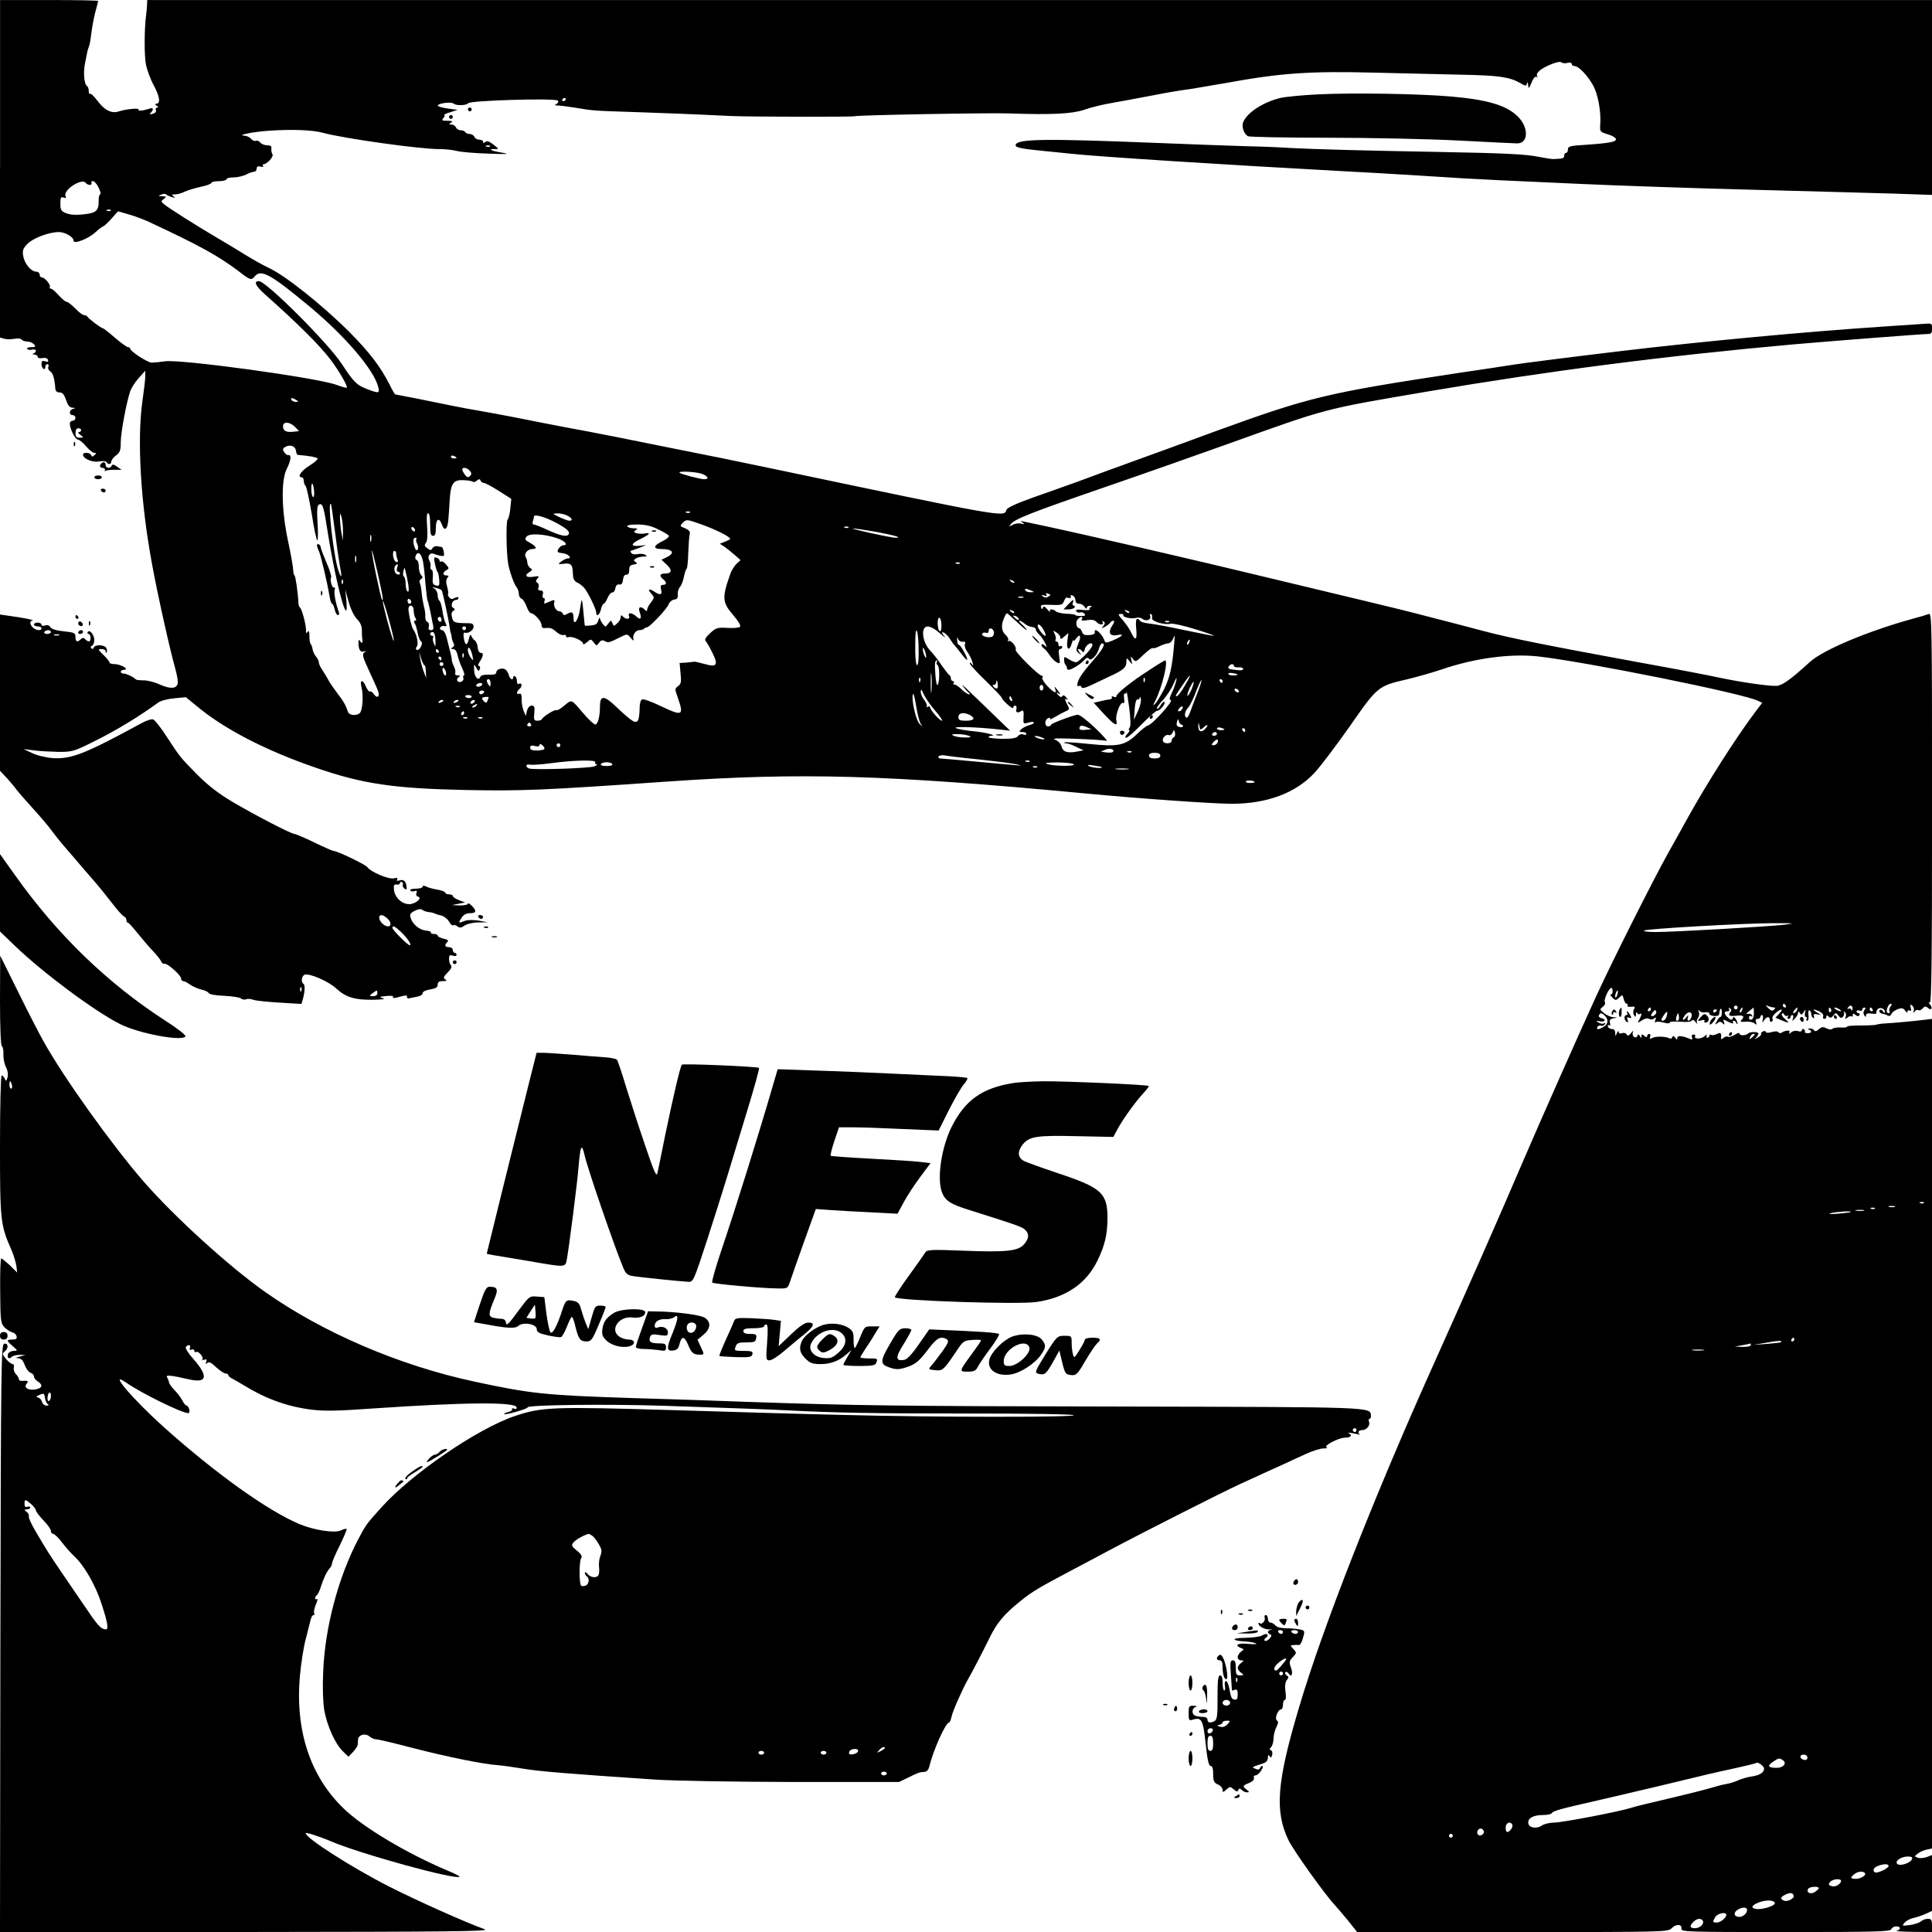 <?xml version="1.0" standalone="no"?>
<!DOCTYPE svg PUBLIC "-//W3C//DTD SVG 20010904//EN"
 "http://www.w3.org/TR/2001/REC-SVG-20010904/DTD/svg10.dtd">
<svg version="1.0" xmlns="http://www.w3.org/2000/svg"
 width="1024pt" height="1024pt" viewBox="0 0 1024 1024"
 preserveAspectRatio="xMidYMid meet">
<g transform="translate(0,1024) scale(0.1,-0.1)"
fill="#000000" stroke="none">
<path d="M0 9346 l0 -895 21 -6 c11 -4 36 -4 54 -1 19 4 36 2 40 -4 3 -5 17
-10 29 -10 13 0 29 -7 36 -15 11 -13 8 -15 -14 -15 -15 0 -25 -4 -22 -9 3 -5
15 -7 26 -4 22 6 28 -12 8 -20 -8 -3 -6 -6 5 -6 9 -1 17 -6 17 -12 0 -7 10 -9
24 -7 16 3 27 0 30 -9 4 -11 1 -13 -14 -8 -15 5 -20 2 -20 -14 0 -11 5 -23 10
-26 6 -3 10 1 10 9 0 9 5 16 11 16 6 0 9 -7 5 -15 -3 -8 2 -18 10 -23 14 -8
23 -36 27 -89 1 -16 8 -23 23 -23 15 0 24 -10 34 -40 10 -29 19 -40 34 -41 17
-1 18 -2 4 -6 -22 -5 -24 -33 -3 -33 8 0 15 -7 15 -15 0 -8 -7 -15 -15 -15 -8
0 -15 -7 -15 -15 0 -28 29 -85 43 -85 7 0 27 -16 43 -35 16 -19 35 -35 43 -35
12 0 13 -2 2 -12 -11 -10 -14 -10 -18 0 -5 14 -43 17 -43 2 0 -21 50 -42 84
-36 20 4 37 2 41 -4 9 -14 25 -12 25 4 0 7 11 22 25 32 21 16 25 27 25 70 0
49 29 206 50 270 6 17 26 49 45 70 l35 39 0 -30 c0 -16 -7 -75 -15 -130 -29
-204 -10 -535 50 -860 29 -161 96 -460 123 -555 10 -36 17 -73 14 -82 -6 -29
-39 -31 -95 -6 -28 13 -68 23 -87 22 -19 0 -37 2 -40 5 -11 12 -50 31 -65 31
-21 0 -19 20 3 20 31 1 -18 30 -50 30 -15 0 -28 4 -28 9 0 5 -14 23 -32 40
-30 29 -30 31 -10 31 12 0 22 -5 22 -12 0 -6 2 -9 5 -6 3 3 3 13 -1 22 -7 19
-60 22 -67 4 -2 -8 -8 -9 -13 -4 -5 5 -4 11 3 13 7 3 13 16 13 30 0 28 -25 59
-35 43 -3 -5 -1 -10 4 -10 6 0 11 -9 11 -20 0 -23 -10 -26 -28 -8 -9 9 -15 9
-24 0 -18 -18 -28 -14 -28 12 0 21 -5 24 -62 30 -40 4 -65 12 -71 22 -5 9 -16
13 -28 9 -11 -4 -19 -2 -19 4 0 6 -9 11 -20 11 -11 0 -20 -4 -20 -10 0 -5 9
-10 20 -10 11 0 20 -4 20 -10 0 -15 -29 -12 -46 4 -17 18 -18 36 -1 37 15 2
-61 17 -125 25 l-48 7 0 -414 0 -414 41 -44 c22 -25 43 -50 47 -57 4 -6 41
-49 82 -94 41 -45 89 -101 105 -124 17 -22 40 -52 52 -66 12 -14 43 -50 69
-80 25 -30 70 -82 99 -115 29 -33 74 -89 100 -123 27 -35 54 -66 62 -69 7 -3
13 -11 13 -19 0 -8 3 -14 8 -14 4 0 27 -26 52 -57 25 -31 61 -73 81 -94 20
-21 39 -45 43 -54 3 -9 11 -15 18 -13 16 3 88 -61 88 -79 0 -7 5 -13 11 -13 6
0 23 -8 37 -19 15 -10 42 -22 60 -26 18 -4 35 -12 38 -18 2 -7 35 -13 82 -15
42 -2 83 -8 89 -14 7 -6 20 -8 28 -4 8 3 25 2 38 -3 12 -5 74 -11 138 -15
l117 -7 8 28 c10 38 12 73 2 79 -14 9 -9 42 7 48 24 9 127 -35 167 -73 50 -46
97 -61 193 -60 51 1 71 4 55 8 -22 7 -20 8 17 12 23 2 39 1 37 -3 -7 -10 4
-10 43 1 24 7 32 6 30 -2 -1 -7 5 -10 13 -8 8 2 27 6 43 9 15 2 27 10 27 18 0
8 16 16 40 20 30 5 40 11 40 25 0 14 7 19 28 19 20 0 23 3 12 9 -12 8 -9 14
13 37 19 19 24 31 17 38 -5 5 -10 21 -10 34 0 19 4 22 20 17 11 -4 20 -2 20 4
0 6 -4 11 -10 11 -5 0 -10 7 -10 15 0 8 -9 15 -20 15 -22 0 -26 10 -9 27 8 8
3 13 -20 18 -17 4 -31 11 -31 16 0 5 -9 9 -21 9 -11 0 -18 4 -15 8 2 4 -10 9
-27 10 -34 3 -71 34 -81 69 -5 17 -1 24 23 36 18 9 33 11 39 5 5 -5 20 -10 33
-12 14 -1 29 -5 34 -8 6 -3 22 -8 36 -11 14 -4 31 -18 39 -31 7 -14 17 -23 22
-20 5 3 15 0 23 -6 11 -9 19 -8 37 4 12 9 45 17 73 17 l50 1 -49 9 c-28 4 -59
4 -73 -2 -34 -13 -35 -12 -17 16 11 17 25 25 45 25 34 0 37 12 9 40 -11 11
-20 16 -20 10 0 -5 -19 -9 -42 -9 l-43 2 35 7 35 7 -32 12 c-18 7 -33 17 -33
22 0 5 -9 9 -20 9 -11 0 -20 4 -20 9 0 5 -19 12 -42 16 -24 4 -51 11 -60 17
-12 5 -18 5 -18 -2 0 -5 -16 -10 -36 -10 -20 0 -33 -4 -29 -10 3 -5 13 -6 22
-3 12 5 15 2 10 -10 -3 -9 0 -17 8 -19 26 -6 -11 -39 -45 -40 -39 -1 -78 35
-82 77 -2 24 1 29 15 27 9 -2 17 2 17 8 0 6 5 8 10 5 6 -4 8 -10 5 -15 -3 -4
1 -13 8 -19 11 -8 13 -7 12 7 -2 30 -15 43 -37 36 -14 -4 -18 -3 -13 5 4 8 -1
10 -17 6 -27 -7 -122 33 -141 59 -11 15 -160 86 -179 86 -5 0 -51 20 -102 45
-52 25 -99 45 -105 45 -17 0 -210 100 -325 168 -78 46 -131 87 -190 146 -93
95 -88 88 -162 201 -31 48 -63 89 -72 92 -8 4 -38 -6 -66 -22 -296 -161 -368
-189 -466 -183 -37 3 -84 14 -110 27 l-45 21 55 -7 c30 -4 89 -7 131 -8 74 0
81 2 200 62 105 52 230 128 327 199 13 10 51 20 85 23 l62 6 55 -45 c146 -123
369 -238 634 -329 248 -86 414 -110 795 -118 298 -6 410 -1 1071 45 709 49
1157 36 2211 -63 282 -27 682 -55 777 -55 187 0 340 57 439 164 32 34 116 146
188 248 147 211 148 212 304 248 50 12 131 35 179 51 177 61 366 86 515 70
256 -29 1089 -197 1164 -235 l23 -11 -38 -50 c-103 -137 -256 -378 -357 -560
-15 -27 -61 -111 -103 -185 -83 -149 -300 -581 -382 -760 -99 -216 -302 -675
-390 -880 -119 -279 -300 -689 -469 -1065 -316 -702 -592 -1404 -717 -1828
-117 -393 -129 -547 -54 -702 26 -53 192 -286 243 -340 10 -11 42 -48 70 -82
l50 -63 824 0 c818 0 823 0 844 21 24 24 55 21 51 -4 -3 -16 34 -17 551 -17
484 0 556 2 561 15 3 8 15 15 26 15 25 0 27 -17 3 -23 -10 -3 28 -5 85 -6
l102 -1 0 35 c0 29 -4 35 -22 35 -12 0 -29 -6 -37 -14 -9 -7 -35 -16 -59 -19
-42 -5 -43 -5 -27 13 10 11 31 22 49 25 17 4 46 14 64 22 l32 15 0 148 0 148
-29 -11 c-15 -5 -37 -7 -47 -3 -18 7 -18 8 1 22 11 9 32 18 47 21 l28 6 0
2198 0 2199 -40 -5 c-49 -6 -152 -16 -205 -19 -22 -1 -45 -4 -50 -7 -6 -2 -43
-4 -82 -4 -40 0 -73 -2 -73 -6 0 -4 -15 -6 -32 -5 -18 2 -38 -1 -45 -6 -7 -6
-20 -5 -33 2 -17 9 -25 8 -40 -5 -12 -11 -20 -13 -25 -6 -3 6 -14 11 -23 10
-11 0 -12 -3 -4 -6 18 -7 14 -19 -7 -19 -11 0 -18 4 -15 7 2 4 0 10 -6 14 -5
3 -10 1 -10 -5 0 -7 -8 -9 -20 -5 -12 4 -28 1 -37 -7 -12 -9 -15 -10 -9 0 8
13 -19 13 -41 -1 -6 -4 -14 -3 -17 2 -4 6 -18 6 -36 1 -17 -5 -30 -5 -30 0 0
5 -7 7 -15 4 -8 -4 -13 -9 -11 -13 3 -4 -5 -13 -17 -20 -18 -11 -20 -11 -9 0
6 7 12 17 12 21 0 10 -44 11 -54 1 -12 -12 -46 -13 -46 -2 0 7 -10 5 -25 -5
-14 -9 -30 -14 -36 -11 -5 4 -17 1 -25 -6 -8 -7 -14 -8 -13 -3 5 27 -1 35 -21
24 -11 -6 -25 -8 -30 -5 -6 3 -10 1 -10 -4 0 -6 -5 -11 -11 -11 -5 0 -7 6 -3
12 4 7 -2 5 -13 -5 -19 -16 -59 -14 -48 2 2 4 -2 8 -9 8 -9 0 -12 -7 -8 -15 4
-12 1 -14 -14 -7 -39 16 -64 18 -64 4 0 -11 -3 -11 -11 1 -8 11 -12 12 -16 2
-2 -6 -10 -9 -15 -5 -18 10 -72 12 -90 2 -14 -7 -16 -6 -12 6 4 8 1 15 -5 15
-6 0 -11 -5 -11 -11 0 -8 -5 -8 -15 1 -12 10 -15 10 -15 -1 0 -12 -2 -12 -9 0
-7 11 -9 11 -13 0 -2 -7 -9 -9 -17 -5 -7 5 -10 15 -7 25 4 11 2 10 -9 -4 -12
-15 -18 -17 -24 -7 -4 7 -15 10 -24 6 -11 -4 -17 -1 -18 7 0 8 -4 5 -9 -6 -8
-19 -9 -19 -9 1 -1 14 -7 21 -17 20 -9 0 -19 5 -22 13 -2 8 0 11 6 7 6 -4 8 1
5 13 -4 14 1 21 19 24 23 4 23 4 -2 6 -14 1 -36 11 -49 22 -23 19 -23 20 -6
33 10 7 15 18 11 24 -7 11 16 66 32 76 4 2 9 -4 9 -15 1 -10 -3 -19 -8 -19 -6
0 -4 -7 5 -15 18 -19 21 -19 40 0 14 14 16 13 22 -10 3 -14 10 -25 16 -25 5 0
7 -4 4 -9 -4 -5 5 -8 19 -7 20 3 23 0 15 -13 -5 -10 -5 -23 1 -32 7 -11 9 -10
10 6 0 11 3 14 6 7 2 -6 9 -10 14 -6 12 7 11 -3 -2 -29 -12 -21 -11 -21 13 -5
15 10 30 13 38 8 9 -5 20 -4 27 2 11 8 12 7 7 -7 -5 -11 -4 -16 3 -12 6 4 24
2 42 -3 18 -5 31 -5 31 1 0 5 24 6 54 4 34 -3 57 -1 61 5 5 7 12 5 22 -7 8
-10 12 -12 8 -5 -4 7 -2 19 4 26 6 7 9 22 5 32 -4 13 -3 15 3 7 5 -7 19 -11
31 -8 13 2 22 -1 22 -8 0 -13 49 -17 51 -4 1 4 2 11 3 16 3 22 12 18 12 -4 0
-14 -3 -25 -8 -25 -4 0 -13 -10 -19 -23 -11 -19 -10 -20 3 -10 11 10 17 10 28
0 10 -10 12 -9 7 6 -6 16 -5 16 24 1 17 -8 28 -11 25 -5 -4 6 -3 11 3 11 5 0
12 -6 14 -12 3 -7 6 -8 6 -3 0 6 -4 17 -10 25 -8 12 -12 12 -16 2 -4 -10 -9
-9 -24 4 -23 21 -24 34 -3 34 9 0 12 5 8 12 -4 7 -3 8 5 4 8 -6 9 -12 2 -20
-15 -18 -5 -24 34 -19 36 4 44 -4 24 -24 -8 -8 -2 -10 23 -8 18 2 39 -2 47 -9
12 -9 13 -8 8 6 -4 12 -2 18 8 18 8 0 15 5 15 10 0 6 4 10 9 10 5 0 7 -10 4
-22 -4 -20 -3 -21 7 -5 14 21 30 22 30 1 0 -8 5 -12 10 -9 6 4 8 11 4 16 -3 6
4 19 17 30 30 26 45 24 19 -3 l-20 -22 31 -13 c43 -18 46 -16 19 7 -13 11 -20
23 -15 28 4 4 10 1 12 -6 3 -6 10 -9 15 -6 7 4 8 2 4 -4 -4 -7 -2 -12 3 -12 6
0 11 5 11 10 0 6 4 10 10 10 5 0 6 -8 3 -17 -6 -17 -6 -17 10 -1 9 9 17 23 17
30 0 10 2 10 9 -1 7 -11 11 -10 21 5 10 18 11 17 7 -3 -3 -13 -1 -23 5 -23 5
0 6 -4 3 -10 -3 -5 -2 -10 4 -10 5 0 8 14 6 30 -2 17 0 28 6 25 5 -4 9 -12 9
-20 0 -8 4 -17 10 -20 5 -3 7 0 4 9 -4 11 0 13 18 10 23 -5 23 -5 -2 10 -29
18 -21 21 14 5 14 -7 22 -17 19 -25 -3 -8 0 -14 6 -14 6 0 11 5 11 12 0 9 3 9
12 0 9 -9 14 -7 25 6 12 16 14 16 27 -1 11 -14 15 -15 25 -4 6 8 7 18 3 22 -4
5 -2 5 5 1 7 -4 9 -14 6 -24 -6 -14 -4 -15 9 -5 8 7 18 10 21 6 4 -3 7 -1 7 7
0 10 3 10 14 1 10 -8 16 -9 21 -1 3 5 1 10 -4 10 -6 0 -11 4 -11 10 0 5 7 7
15 4 8 -4 15 -1 15 5 0 6 5 11 11 11 8 0 8 -4 1 -13 -7 -8 -7 -18 -2 -27 8
-12 10 -12 10 -1 0 9 9 12 29 9 17 -2 28 -2 26 2 -2 3 0 12 5 19 9 16 40 7 40
-11 0 -9 -3 -9 -10 2 -5 8 -12 11 -16 7 -9 -8 -1 -18 18 -21 7 -1 18 -5 24 -9
7 -4 15 0 18 8 3 9 18 20 33 26 22 8 30 7 40 -7 8 -11 13 -13 13 -5 0 7 5 9
12 5 8 -5 9 0 5 15 -4 18 -3 20 8 11 8 -6 11 -19 8 -28 -4 -13 -3 -14 5 -3 5
7 14 11 20 7 5 -3 15 1 22 9 10 12 16 13 27 4 19 -17 29 -3 12 18 -9 11 -10
14 -1 9 9 -6 12 203 12 1029 0 979 -1 1037 -17 1031 -10 -4 -49 -16 -88 -26
-233 -64 -471 -164 -541 -227 -104 -95 -148 -126 -178 -128 -40 -2 -187 19
-301 43 -49 11 -241 48 -425 81 -495 91 -680 128 -825 166 -71 19 -197 52
-280 73 -82 22 -240 61 -350 87 -110 26 -335 80 -500 120 -417 101 -985 232
-1210 280 -44 9 -89 19 -100 21 -17 4 -18 3 -5 -6 12 -9 11 -10 -7 -5 -12 3
-33 1 -45 -6 -20 -11 -22 -11 -10 4 23 27 100 58 477 188 204 70 507 177 675
237 532 191 498 182 1055 277 641 109 1259 189 1940 250 207 18 682 55 713 55
18 0 22 6 22 29 0 28 -2 28 -42 25 -24 -2 -117 -8 -208 -14 -421 -28 -967 -79
-1395 -130 -268 -32 -544 -67 -590 -75 -16 -3 -136 -21 -265 -40 -714 -108
-796 -128 -1305 -313 -121 -45 -314 -115 -430 -157 -115 -42 -250 -91 -300
-110 -49 -18 -152 -54 -228 -81 -93 -33 -139 -55 -143 -66 -12 -40 4 -43
-1239 218 -66 14 -185 38 -265 55 -80 16 -190 38 -245 49 -220 45 -457 92
-585 115 -74 14 -166 32 -205 40 -38 8 -133 26 -210 40 -77 13 -162 29 -190
35 -65 14 -297 60 -301 60 -2 0 -16 24 -30 53 -49 96 -107 171 -213 278 -149
148 -342 301 -430 341 -24 11 -78 41 -120 67 -42 26 -110 67 -151 91 -103 60
-257 158 -280 177 -18 16 -18 17 -2 29 15 12 15 13 -8 14 -23 1 -23 2 -5 9 11
5 22 5 25 1 3 -4 16 -10 30 -14 19 -6 21 -5 10 3 -12 9 -11 11 8 11 13 0 35 6
50 14 15 7 53 19 85 26 31 6 57 16 57 21 0 5 18 9 40 9 22 0 40 5 40 10 0 6
17 10 38 10 20 0 50 7 66 15 15 8 35 15 42 15 8 0 14 7 14 16 0 11 6 15 20 11
11 -3 18 -1 14 4 -3 5 -2 9 3 9 19 1 54 40 47 52 -5 7 -7 21 -6 31 2 12 -3 17
-21 17 -14 0 -30 6 -37 14 -6 8 -17 13 -24 10 -7 -3 -19 2 -26 11 -7 8 -22 15
-34 16 -46 2 41 20 124 26 126 9 235 5 293 -11 109 -30 525 -88 619 -86 25 0
66 -4 90 -10 23 -6 99 -12 168 -14 101 -4 115 -3 71 5 -60 10 -78 19 -40 19
24 0 24 0 -6 24 -22 17 -34 21 -42 14 -9 -7 -13 -7 -13 1 0 6 -9 11 -20 11
-11 0 -23 7 -26 15 -4 8 -14 15 -24 15 -11 0 -22 5 -25 10 -3 6 -14 10 -25 10
-10 0 -20 7 -24 15 -3 8 -13 15 -23 15 -15 0 -16 2 -3 10 11 7 7 10 -19 10
-29 0 -32 2 -21 15 7 8 9 15 4 16 -5 1 9 7 31 14 l40 13 -52 7 c-29 4 -53 11
-53 15 0 13 71 22 84 11 14 -12 68 -10 77 2 11 15 461 28 475 14 5 -5 2 -12
-6 -17 -12 -7 -11 -9 5 -9 11 0 52 -5 90 -11 97 -17 105 -17 325 -24 168 -6
261 -9 510 -21 92 -4 641 -5 648 -1 10 6 710 19 822 15 225 -8 333 -2 395 19
33 12 98 28 145 36 47 8 132 24 190 35 119 23 148 28 240 41 36 6 112 19 170
29 301 55 451 65 800 56 157 -4 367 -9 468 -11 187 -4 243 -12 299 -44 29 -17
32 -17 36 -2 3 11 5 8 6 -8 2 -22 4 -21 18 12 8 22 20 35 26 31 5 -3 8 -2 4 3
-9 16 16 39 68 61 30 13 54 18 60 13 6 -5 21 -7 33 -3 13 3 22 1 22 -6 0 -6 7
-11 15 -11 21 0 67 -47 97 -100 27 -46 45 -143 39 -212 -2 -35 -1 -37 38 -49
22 -6 42 -17 45 -24 6 -16 -29 -23 -155 -32 -87 -5 -99 -8 -99 -25 0 -10 -4
-18 -10 -18 -5 0 -10 -7 -10 -15 0 -14 -7 -16 -57 -18 -10 0 -43 5 -73 11 -72
15 -172 20 -540 27 -401 7 -650 14 -784 21 -60 4 -161 8 -225 9 -64 2 -296 10
-516 19 -558 22 -702 20 -712 -11 -5 -14 25 -21 149 -33 57 -6 123 -12 148
-15 125 -14 809 -58 1400 -90 151 -8 347 -19 435 -25 214 -14 288 -18 430 -25
66 -3 264 -12 440 -20 176 -8 574 -22 885 -30 311 -8 656 -18 768 -21 l202 -7
0 517 0 516 -4730 0 -4730 0 -1 -27 c-1 -16 -3 -39 -5 -53 -10 -75 -10 -214
-1 -261 6 -30 25 -82 44 -116 31 -59 34 -93 9 -93 -6 0 -4 -5 4 -10 9 -6 11
-10 3 -10 -7 0 -10 -6 -7 -14 3 -8 -4 -16 -17 -19 -16 -4 -19 -3 -10 6 15 15
14 27 -1 23 -40 -13 -69 -16 -64 -7 7 10 -63 4 -107 -10 -38 -12 -76 9 -114
61 -17 22 -33 37 -36 33 -4 -3 -7 3 -7 15 0 11 -4 23 -9 26 -16 10 -21 73 -10
125 6 29 12 58 13 64 2 7 6 19 9 27 3 8 8 38 11 65 3 28 12 76 20 108 9 32 16
60 16 62 0 3 -117 5 -260 5 l-260 0 0 -894z m3000 370 c0 -3 -4 -8 -10 -11 -5
-3 -10 -1 -10 4 0 6 5 11 10 11 6 0 10 -2 10 -4z m-403 -252 c-3 -3 -12 -4
-19 -1 -8 3 -5 6 6 6 11 1 17 -2 13 -5z m-2142 -194 c3 -5 13 -10 21 -10 8 0
12 5 9 10 -3 6 0 10 8 10 7 0 21 -16 30 -35 9 -19 13 -35 8 -35 -5 0 -8 -15
-8 -32 1 -55 -12 -67 -80 -74 -41 -5 -73 -2 -93 6 -26 11 -30 17 -30 51 0 32
3 37 17 32 12 -5 15 -2 10 9 -12 33 90 97 108 68z m132 -146 c-3 -3 -12 -4
-19 -1 -8 3 -5 6 6 6 11 1 17 -2 13 -5z m94 -20 c30 -8 77 -26 104 -38 268
-125 369 -180 478 -262 63 -49 69 -51 87 -29 33 40 83 13 290 -159 189 -157
343 -337 365 -428 8 -33 2 -34 -57 -11 -58 22 -71 35 -135 132 -72 111 -402
441 -441 441 -29 0 -18 -25 30 -68 183 -163 289 -269 350 -348 43 -57 93 -142
86 -149 -2 -2 -27 5 -57 16 -108 38 -823 136 -906 124 -27 -4 -59 -7 -71 -7
-21 0 -114 60 -114 74 0 4 -5 8 -12 8 -6 0 -37 23 -69 50 -32 28 -60 50 -64
50 -8 0 -79 53 -83 63 -2 4 -10 7 -17 7 -7 0 -28 16 -46 35 -19 19 -39 35 -45
35 -7 0 -26 16 -43 35 -17 19 -35 35 -41 35 -6 0 -9 4 -6 9 7 10 -27 51 -43
51 -6 0 -11 7 -11 15 0 8 -8 15 -18 15 -27 0 -62 42 -69 83 -5 31 -1 40 24 66
31 30 114 61 165 61 33 0 78 -26 78 -46 0 -20 79 10 117 46 18 17 36 30 40 30
4 1 24 19 43 40 19 22 35 40 36 40 0 0 25 -7 55 -16z m889 -984 c13 -8 13 -10
-2 -10 -9 0 -20 5 -23 10 -8 13 5 13 25 0z m-7 -142 l22 -23 -28 -3 c-40 -5
-57 4 -57 28 0 27 34 26 63 -2z m-1133 -18 c0 -5 -5 -10 -12 -10 -6 0 -3 -7 8
-15 19 -14 18 -14 -3 -15 -18 0 -23 6 -23 25 0 16 6 25 15 25 8 0 15 -4 15
-10z m1138 -107 c2 -13 6 -23 10 -24 61 -5 98 -12 105 -18 4 -4 -15 -22 -43
-39 -45 -28 -67 -62 -40 -62 6 0 10 -8 10 -18 0 -10 4 -22 10 -28 5 -5 20 -74
33 -152 12 -79 26 -140 29 -136 4 3 4 45 1 94 -4 64 -2 89 7 95 20 12 26 -8
49 -158 31 -192 75 -382 93 -402 6 -6 7 12 4 50 l-6 60 18 -65 c11 -39 29 -76
44 -91 18 -18 26 -37 26 -60 0 -19 1 -38 2 -44 5 -21 -1 -29 -10 -15 -8 12
-10 11 -10 -7 0 -35 10 -52 28 -46 14 4 15 3 3 -5 -13 -9 -9 -24 26 -99 22
-48 44 -96 47 -106 10 -29 -4 -41 -21 -18 -8 12 -18 19 -23 16 -4 -2 -13 9
-20 25 -17 41 -34 39 -24 -2 11 -43 6 -118 -7 -135 -16 -19 -59 -16 -65 5 -11
34 -25 58 -59 102 -19 25 -39 54 -44 65 -6 11 -19 34 -30 50 -12 17 -21 36
-21 44 0 8 -7 22 -15 31 -8 9 -16 26 -18 38 -2 12 -6 25 -10 28 -4 4 -7 23 -7
43 0 25 -3 32 -9 22 -7 -10 -9 -8 -9 10 0 29 -22 112 -32 119 -4 3 -7 12 -8
20 -2 55 -16 150 -21 150 -3 0 -6 12 -7 28 0 15 -12 84 -27 153 -35 163 -38
324 -7 384 22 43 26 76 9 73 -6 -2 -16 5 -22 15 -10 14 -9 20 3 27 25 16 55 7
58 -17z m852 -39 c0 -2 -7 -4 -15 -4 -8 0 -15 4 -15 10 0 5 7 7 15 4 8 -4 15
-8 15 -10z m70 -69 c10 -13 11 -18 1 -28 -10 -9 -15 -8 -27 7 -8 11 -14 23
-14 28 0 14 27 9 40 -7z m1229 -16 c34 -12 42 -29 14 -29 -22 0 -123 27 -131
34 -10 11 84 6 117 -5z m-1212 -43 c3 -3 13 0 21 7 12 9 16 9 19 0 3 -7 11
-13 18 -13 8 0 43 -19 79 -42 l66 -42 -5 -49 c-2 -27 -9 -55 -15 -62 -8 -10
-7 -168 3 -230 6 -39 31 -110 44 -126 7 -8 13 -25 13 -36 0 -12 6 -23 14 -26
8 -3 20 -22 27 -41 7 -20 17 -36 23 -36 17 0 56 -43 56 -62 0 -12 6 -19 18
-17 29 3 38 0 62 -21 13 -12 30 -18 37 -16 7 3 13 1 13 -5 0 -6 6 -9 13 -6 18
7 77 -19 77 -34 0 -7 8 -4 21 7 20 18 21 18 36 -1 14 -19 15 -19 28 -2 10 14
18 16 31 9 18 -10 22 -9 84 22 34 17 35 17 54 -6 10 -13 17 -16 14 -8 -8 22
10 50 31 50 10 0 21 3 25 8 4 4 11 7 15 7 14 0 108 100 115 122 4 12 17 23 29
25 17 2 21 9 19 27 -1 13 4 31 12 40 8 9 17 33 21 54 4 20 10 39 14 42 4 2 8
41 9 87 2 46 5 90 8 99 3 11 -5 20 -25 29 -28 11 -29 12 -11 30 18 18 21 18
99 -10 73 -26 151 -65 151 -76 0 -3 -12 -9 -27 -15 l-28 -11 25 -16 c14 -10
38 -29 55 -44 l30 -27 -21 -19 c-11 -11 -25 -33 -31 -48 -47 -131 -46 -156 13
-224 28 -33 42 -56 36 -62 -6 -6 -36 -8 -67 -6 -53 3 -61 0 -91 -28 -21 -18
-30 -34 -25 -40 5 -5 22 -33 36 -62 34 -68 25 -80 -42 -61 -26 7 -51 13 -54
12 -4 -1 -23 -3 -42 -5 l-35 -2 5 -54 c5 -46 3 -57 -13 -69 -18 -13 -18 -15
-1 -62 33 -95 25 -99 -94 -42 -45 22 -88 37 -95 34 -9 -3 -14 -22 -14 -52 0
-25 -4 -52 -9 -60 -12 -18 -33 -5 -115 73 -65 62 -86 62 -86 1 0 -51 -11 -95
-25 -95 -6 0 -32 23 -56 51 -75 87 -66 83 -107 50 -19 -17 -39 -28 -43 -25 -9
5 -71 -34 -77 -48 -2 -5 -13 -8 -24 -8 -17 0 -20 5 -16 40 3 33 0 40 -14 40
-11 0 -20 -11 -25 -27 l-6 -28 -12 28 c-6 16 -11 43 -10 62 0 23 -3 31 -12 28
-18 -7 -16 12 2 27 15 13 11 35 -6 25 -5 -4 -9 3 -9 14 0 11 -4 23 -10 26 -5
3 -10 1 -10 -4 0 -21 -18 -11 -24 13 -3 13 -13 26 -21 30 -20 7 -45 -3 -45
-19 0 -9 -13 -12 -40 -11 -24 1 -41 -3 -44 -11 -10 -25 -32 -2 -33 35 -1 35
-1 35 11 13 11 -19 14 -21 19 -7 4 9 1 16 -4 16 -7 0 -5 10 5 25 19 29 20 45
3 45 -7 0 -14 12 -15 28 -1 15 -8 32 -15 37 -8 6 -16 17 -19 25 -4 10 -9 3
-13 -17 -9 -39 -21 -35 -27 7 -3 19 -1 29 6 27 18 -7 46 13 46 32 0 13 -7 18
-27 18 -72 0 -81 3 -87 30 -5 17 -3 29 6 35 11 6 11 10 0 16 -16 10 -5 42 14
42 8 0 14 5 14 10 0 7 -6 7 -19 1 -14 -8 -22 -7 -30 3 -6 7 -9 15 -6 18 3 2 0
19 -5 38 -7 23 -6 38 1 47 9 10 8 13 -5 13 -21 0 -21 16 0 28 15 8 15 11 -2
30 -9 12 -21 19 -26 16 -4 -3 -8 -1 -8 4 0 6 -7 13 -16 16 -14 5 -15 1 -9 -31
4 -21 10 -40 13 -43 4 -3 8 -21 10 -42 2 -32 0 -36 -17 -31 -17 4 -20 12 -17
44 2 21 -1 39 -6 39 -5 0 -8 8 -6 18 1 9 -1 23 -6 30 -13 21 1 45 22 37 9 -4
26 -9 38 -11 18 -3 20 0 16 21 -2 14 -7 25 -11 26 -3 0 -14 2 -23 4 -10 2 -22
-3 -26 -11 -7 -12 -11 -12 -27 0 -15 11 -17 17 -8 28 8 9 10 39 7 86 -4 48 -2
72 5 72 7 0 11 -24 11 -60 0 -47 3 -60 15 -60 11 0 15 11 15 39 0 51 17 62 32
21 14 -41 32 -25 35 33 2 23 5 71 7 106 6 81 20 99 75 96 23 -1 45 -5 48 -9z
m-842 -50 c1 -20 -1 -33 -6 -30 -5 3 -9 21 -9 41 0 45 10 37 15 -11z m109
-203 c9 -73 21 -156 26 -184 14 -70 11 -82 -6 -34 -25 69 -60 374 -40 354 2
-2 11 -64 20 -136z m1883 91 c-3 -3 -12 -4 -19 -1 -8 3 -5 6 6 6 11 1 17 -2
13 -5z m-1839 -99 l-1 -50 -8 45 c-4 25 -7 59 -7 75 0 29 0 29 8 5 4 -14 8
-47 8 -75z m1187 83 c26 -12 34 -28 13 -28 -7 0 -31 9 -53 19 -37 18 -38 19
-13 20 15 1 39 -4 53 -11z m-55 -40 c56 -31 72 -46 64 -60 -9 -15 -43 -8 -109
22 -36 17 -70 30 -76 30 -6 0 -8 7 -5 16 3 9 6 20 6 26 0 15 58 -1 120 -34z
m537 -33 c28 -13 54 -29 58 -34 3 -6 -11 -18 -31 -28 -53 -25 -55 -43 -7 -43
57 0 72 -20 31 -41 l-32 -16 28 -26 c31 -29 27 -47 -10 -47 -27 0 -31 -12 -9
-30 20 -16 19 -30 -1 -30 -12 0 -15 -6 -10 -25 7 -29 -4 -32 -39 -9 -28 18
-33 9 -10 -16 14 -15 13 -20 -5 -43 -11 -14 -20 -31 -20 -38 0 -10 -3 -10 -12
-1 -23 23 -38 15 -27 -14 12 -34 4 -42 -19 -21 -23 21 -46 22 -38 2 7 -18 -15
-20 -32 -3 -9 9 -12 9 -12 -3 0 -9 -8 -24 -19 -33 -17 -16 -19 -16 -25 1 -7
17 -8 17 -22 -2 -15 -20 -15 -20 -30 -1 -8 11 -14 25 -15 30 -1 6 -4 0 -8 -13
-5 -18 -14 -24 -39 -26 -17 -2 -32 -2 -32 -1 -1 0 -4 30 -7 66 -3 36 -7 67 -9
69 -2 2 -6 -20 -10 -48 -7 -55 -34 -94 -34 -49 0 33 -8 39 -32 25 -16 -9 -22
-9 -25 1 -3 6 -11 12 -18 12 -18 0 -34 30 -27 49 3 10 0 12 -12 8 -9 -4 -23
-10 -31 -13 -11 -5 -13 -2 -9 10 3 9 2 16 -4 16 -6 0 -8 9 -5 20 4 14 0 20
-12 20 -12 0 -15 5 -11 17 4 9 1 20 -6 24 -9 6 -9 11 1 23 11 13 8 14 -23 9
-39 -6 -49 8 -18 26 14 9 15 12 3 20 -8 5 -15 18 -16 28 0 10 -4 24 -9 31 -10
17 11 42 35 42 28 0 23 13 -12 33 -27 15 -29 19 -18 33 16 19 96 14 163 -9 41
-14 60 -37 32 -37 -8 0 -20 -9 -26 -19 -9 -17 -6 -20 22 -23 30 -3 54 -28 26
-28 -7 0 -22 -8 -33 -16 -19 -15 -19 -16 13 -12 33 5 45 -4 47 -32 1 -8 2 -25
3 -38 1 -12 10 -25 20 -29 9 -3 25 -15 35 -25 20 -20 67 -115 67 -135 0 -25
19 -12 25 17 4 17 10 30 15 30 4 0 13 14 20 30 7 17 18 30 26 30 7 0 14 10 16
23 2 14 9 21 20 19 12 -2 18 6 20 25 2 18 9 28 18 27 10 -1 15 8 15 25 0 20 6
27 24 29 19 3 21 6 10 13 -12 8 -12 10 1 19 8 5 26 10 40 10 19 0 22 2 10 9
-8 6 -26 7 -41 4 -15 -3 -30 0 -33 6 -4 6 -6 11 -4 11 2 0 21 7 43 15 l40 16
-38 -4 c-48 -4 -44 12 11 38 47 23 54 35 17 27 -13 -2 -32 -1 -42 2 -15 6 -15
8 -3 16 12 7 9 10 -12 10 -15 0 -30 5 -33 10 -4 6 16 10 53 10 41 0 73 -7 109
-25z m-1287 -6 c0 -6 -4 -7 -10 -4 -5 3 -10 11 -10 16 0 6 5 7 10 4 6 -3 10
-11 10 -16z m2297 15 c-3 -3 -12 -4 -19 -1 -8 3 -5 6 6 6 11 1 17 -2 13 -5z
m147 -23 c101 -19 144 -32 100 -31 -27 1 -242 48 -223 49 8 1 64 -8 123 -18z
m-2677 -48 c-3 -10 -5 -4 -5 12 0 17 2 24 5 18 2 -7 2 -21 0 -30z m240 11 c-3
-4 -2 -15 4 -26 5 -10 7 -24 3 -30 -5 -8 -10 -5 -15 8 -12 29 -10 54 3 54 6 0
8 -3 5 -6z m-178 -318 c1 -5 -1 -7 -4 -5 -7 8 -55 236 -54 261 0 19 57 -227
58 -256z m71 240 c0 -8 3 -22 7 -32 4 -12 2 -15 -8 -12 -15 5 -23 58 -8 58 5
0 9 -6 9 -14z m142 -42 c4 -21 10 -75 13 -119 4 -44 9 -83 11 -87 2 -3 9 -30
15 -60 6 -29 12 -63 15 -75 3 -17 0 -23 -12 -23 -11 0 -15 6 -11 19 3 11 -1
22 -8 25 -7 2 -12 15 -11 28 1 13 -2 37 -7 53 -4 17 -10 49 -12 72 -2 23 -6
47 -10 54 -4 6 -1 15 6 20 11 6 11 11 1 21 -6 6 -12 26 -12 44 0 18 -5 34 -12
36 -7 3 -9 12 -5 22 11 28 31 13 39 -30z m-355 -1 c-3 -10 -5 -4 -5 12 0 17 2
24 5 18 2 -7 2 -21 0 -30z m3200 -9 c-3 -3 -12 -4 -19 -1 -8 3 -5 6 6 6 11 1
17 -2 13 -5z m-2982 -24 c-4 -11 -2 -20 4 -20 6 0 11 -4 11 -10 0 -5 -7 -7
-15 -4 -15 6 -20 35 -8 47 12 12 14 7 8 -13z m59 -88 c4 -29 3 -41 -4 -37 -5
3 -10 21 -10 40 0 19 -4 36 -9 39 -5 3 -6 16 -3 28 6 23 6 23 12 -2 4 -14 10
-44 14 -68z m-347 6 c-3 -8 -6 -5 -6 6 -1 11 2 17 5 13 3 -3 4 -12 1 -19z
m3558 4 c-3 -3 -11 0 -18 7 -9 10 -8 11 6 5 10 -3 15 -9 12 -12z m-3034 -41
c5 -6 39 -163 44 -206 1 -11 4 -21 5 -22 1 -2 3 -11 4 -20 1 -10 5 -24 10 -32
5 -8 4 -16 -5 -22 -11 -7 -11 -9 3 -9 10 0 19 -12 23 -32 4 -18 15 -50 25 -70
10 -21 14 -38 9 -38 -4 0 -6 -6 -3 -14 6 -16 -23 -30 -32 -14 -4 5 0 14 7 19
11 7 10 9 -4 9 -11 0 -17 5 -14 13 2 6 0 21 -6 32 -5 10 -11 26 -12 35 -1 15
-5 33 -27 118 -6 25 -16 42 -25 42 -8 0 -13 6 -10 13 2 6 12 11 21 9 14 -3 15
0 8 15 -6 10 -13 39 -17 66 -4 26 -11 50 -16 53 -5 3 -9 16 -9 29 0 13 -8 29
-17 35 -15 9 -14 10 7 4 14 -3 28 -9 31 -13z m3124 -1 c19 -8 19 -9 -2 -9 -12
-1 -25 4 -28 9 -7 12 2 12 30 0z m90 -33 c-11 -6 -21 -5 -28 3 -9 8 -7 9 7 4
13 -5 17 -4 12 4 -5 8 -2 10 10 5 15 -6 15 -7 -1 -16z m145 -18 c0 -12 7 -19
20 -19 10 0 24 -8 29 -17 6 -10 11 -12 11 -5 0 6 8 12 18 11 10 0 12 -3 4 -6
-6 -2 -10 -8 -7 -13 2 -4 -14 -5 -36 -3 -30 4 -40 2 -34 -7 4 -6 13 -9 20 -6
8 3 18 -1 23 -7 8 -9 3 -12 -19 -12 -16 0 -29 2 -29 5 0 3 -21 6 -47 7 -25 1
-51 7 -57 13 -14 14 -39 13 -31 -2 4 -7 -2 -2 -13 11 -14 17 -21 20 -24 10 -3
-10 -6 -10 -10 2 -5 13 4 15 54 13 53 -2 60 0 67 19 5 12 11 21 15 20 15 -6
27 -2 21 7 -3 6 1 7 9 4 9 -3 16 -15 16 -25z m-277 14 c-7 -2 -19 -2 -25 0 -7
3 -2 5 12 5 14 0 19 -2 13 -5z m-3243 -24 c0 -5 -4 -9 -10 -9 -5 0 -10 7 -10
16 0 8 5 12 10 9 6 -3 10 -10 10 -16z m-116 -103 c15 -54 25 -100 23 -103 -4
-3 -34 99 -53 182 -16 68 6 13 30 -79z m128 67 c2 -33 4 -38 11 -50 5 -8 3
-13 -3 -13 -6 0 -8 -5 -3 -12 8 -14 9 -18 19 -63 4 -16 11 -33 17 -36 12 -9
-11 -51 -24 -43 -7 4 -6 10 1 18 10 13 -2 66 -20 91 -8 11 -20 61 -25 101 -1
15 3 24 11 24 8 0 15 -8 16 -17z m3183 -21 c-3 -3 -11 0 -18 7 -9 10 -8 11 6
5 10 -3 15 -9 12 -12z m610 0 c-3 -3 -11 0 -18 7 -9 10 -8 11 6 5 10 -3 15 -9
12 -12z m-633 -14 c8 -7 34 -31 58 -53 24 -22 38 -31 30 -20 -8 11 -22 25 -30
32 -8 7 -11 13 -6 13 5 0 17 -7 27 -16 9 -8 26 -16 38 -17 11 -1 21 -6 21 -13
0 -6 7 -17 16 -25 8 -7 22 -26 31 -43 15 -29 15 -30 0 -17 -10 8 -17 9 -17 3
0 -6 6 -15 13 -19 7 -4 20 -20 30 -35 9 -15 26 -32 37 -38 19 -10 20 -9 14 30
-4 27 -3 40 5 40 6 0 11 5 11 11 0 5 -4 7 -10 4 -5 -3 -10 1 -10 9 0 9 -5 16
-11 16 -5 0 -7 4 -4 10 3 5 1 19 -5 30 -10 19 -10 20 9 8 12 -7 21 -19 21 -27
0 -11 5 -9 21 5 l22 19 -6 -43 c-6 -47 12 -55 24 -11 4 13 7 20 8 15 1 -6 7
-1 15 10 22 29 28 12 11 -28 -13 -33 -13 -37 3 -50 15 -12 16 -11 3 5 -8 10
-9 17 -3 17 6 0 14 -6 18 -12 6 -9 10 -5 14 12 6 24 40 42 40 21 0 -17 -71
-91 -87 -91 -7 0 -25 7 -38 16 -24 15 -25 15 -25 -3 0 -11 3 -23 8 -27 4 -4 7
-12 7 -17 0 -5 3 -9 8 -9 15 -1 62 28 81 49 14 15 22 18 27 10 10 -17 45 19
54 54 4 15 11 27 16 27 22 0 5 -31 -52 -96 -56 -64 -79 -100 -79 -125 0 -6 4
-8 9 -5 5 4 11 1 13 -6 3 -9 21 -4 59 14 30 14 74 35 99 47 63 29 80 44 80 72
1 24 1 24 17 4 15 -20 15 -19 10 5 -6 23 -5 24 8 7 13 -17 16 -16 55 22 23 22
46 39 50 36 4 -3 21 2 36 10 16 8 37 15 46 15 9 0 21 12 27 28 8 21 9 15 4
-33 -10 -123 -23 -177 -53 -238 -18 -34 -39 -69 -47 -77 -14 -13 -14 -12 0 15
37 73 71 215 52 215 -2 0 -42 -24 -87 -54 -94 -60 -174 -125 -171 -137 2 -5
-5 -5 -14 -2 -9 4 -14 2 -10 -3 3 -5 -2 -10 -11 -11 -9 -1 -32 -5 -51 -10
l-34 -8 53 -58 c55 -60 76 -71 67 -36 -7 27 21 101 35 93 7 -5 9 4 6 24 -2 17
-1 29 4 26 4 -3 9 1 9 8 1 7 7 -30 14 -82 8 -63 9 -99 2 -107 -5 -7 -6 -13 -2
-13 5 0 0 -9 -10 -20 -12 -14 -14 -20 -5 -20 7 0 44 33 83 73 39 39 75 71 81
70 6 -1 19 9 29 22 10 14 13 25 8 25 -6 0 -15 -9 -21 -21 -7 -11 -14 -18 -18
-15 -3 4 11 23 30 44 20 20 46 60 58 87 13 32 19 39 15 20 -3 -16 -14 -47 -24
-67 -13 -28 -15 -38 -6 -38 20 0 -99 -133 -122 -136 -7 -1 -33 -22 -58 -46
-63 -60 -99 -67 -254 -51 -68 7 -127 11 -129 8 -3 -3 1 -5 10 -5 8 0 32 -8 53
-19 l38 -18 -37 -7 c-49 -9 -73 -1 -80 29 -3 13 -18 28 -33 34 -21 8 8 9 112
5 77 -3 148 -7 159 -11 10 -3 -17 28 -59 68 -44 42 -85 73 -94 71 -36 -7 -141
-47 -141 -54 0 -5 -7 -8 -15 -8 -20 0 -19 36 1 44 9 3 12 2 9 -4 -4 -6 9 -1
27 10 18 11 43 24 56 30 22 9 22 11 6 41 -11 23 -12 29 -2 23 10 -6 10 -4 -1
10 -9 11 -17 13 -21 6 -4 -7 -12 -5 -21 6 -12 16 -12 17 1 9 13 -8 13 -7 0 11
-22 29 -24 30 -17 12 10 -28 -6 -21 -42 16 -18 19 -30 39 -26 45 3 6 3 11 -2
9 -14 -3 -146 128 -140 139 8 13 -27 55 -38 45 -5 -4 -5 -2 -2 4 4 6 -2 19
-13 29 -23 20 -25 52 -8 90 13 29 12 29 30 13z m602 1 c-6 -10 45 -21 67 -14
11 4 26 1 34 -5 19 -16 49 -5 41 16 -3 9 -2 12 5 9 6 -4 8 -13 5 -21 -6 -16
65 -38 98 -30 11 3 71 -10 131 -29 61 -19 105 -34 98 -35 -7 0 -76 14 -154 30
-79 17 -163 33 -188 35 -25 3 -47 9 -49 15 -2 5 -8 10 -14 10 -7 0 -9 -19 -6
-50 6 -61 -3 -71 -25 -26 -8 19 -29 49 -45 68 -26 29 -28 34 -12 34 10 0 17
-3 14 -7z m-554 -21 c0 -6 -6 -5 -15 2 -8 7 -15 14 -15 16 0 2 7 1 15 -2 8 -4
15 -11 15 -16z m-3060 -4 c0 -8 -4 -12 -10 -9 -5 3 -10 10 -10 16 0 5 5 9 10
9 6 0 10 -7 10 -16z m2650 -30 c0 -21 -4 -33 -10 -29 -5 3 -10 22 -10 41 0 21
4 33 10 29 6 -3 10 -22 10 -41z m744 34 c-5 -8 3 -9 29 -5 25 4 39 1 48 -9 14
-17 43 -19 33 -2 -4 7 -3 8 5 4 9 -6 9 -11 -1 -24 -12 -13 -10 -14 9 -4 12 7
25 17 28 22 3 6 11 10 17 10 6 0 3 -12 -7 -26 -24 -37 -13 -58 27 -50 41 8 27
-7 -25 -29 -35 -14 -38 -14 -44 2 -13 37 -57 72 -50 41 1 -8 -11 -13 -30 -14
-24 -2 -34 3 -38 17 -4 10 -10 19 -15 19 -14 0 -21 32 -9 46 14 17 33 19 23 2z
m463 -14 c-3 -3 -12 -4 -19 -1 -8 3 -5 6 6 6 11 1 17 -2 13 -5z m-665 -44 c9
-17 13 -30 8 -30 -10 0 -40 40 -40 52 0 17 16 6 32 -22z m-3062 10 c0 -5 -4
-10 -10 -10 -5 0 -10 5 -10 10 0 6 5 10 10 10 6 0 10 -4 10 -10z m2512 -27
c24 -21 34 -27 23 -15 -14 17 -15 23 -5 20 8 -2 23 -16 34 -33 10 -16 21 -32
25 -35 3 -3 19 -22 35 -43 15 -21 30 -37 32 -34 6 6 -36 82 -44 79 -4 -1 -8
10 -9 25 -1 15 1 20 3 11 5 -16 16 -22 36 -19 4 0 5 -6 2 -14 -3 -8 3 -27 14
-42 11 -15 23 -39 26 -53 6 -19 5 -21 -3 -10 -6 8 -11 10 -11 4 0 -6 38 -48
85 -93 47 -46 85 -86 85 -90 1 -12 60 -64 60 -53 0 7 5 12 11 12 6 0 9 -9 6
-19 -5 -19 7 -22 29 -8 8 4 11 -6 9 -32 -2 -38 -2 -39 26 -31 16 5 29 5 29 0
0 -4 -12 -11 -26 -14 -15 -4 -33 -14 -41 -21 -13 -13 -12 -15 6 -15 12 0 21
-4 21 -10 0 -5 -7 -7 -16 -3 -10 4 -22 0 -28 -8 -8 -11 -31 -15 -83 -15 -40 1
-73 4 -73 9 0 4 6 7 13 7 37 1 -28 18 -90 24 -39 3 -82 11 -95 16 -24 11 102
7 226 -6 l60 -7 -123 119 c-139 134 -141 136 -121 109 8 -11 20 -23 25 -27 7
-5 7 -8 0 -8 -6 0 -24 12 -40 28 -16 15 -33 26 -38 24 -5 -1 -6 2 -2 8 3 5 1
10 -4 10 -6 0 -11 6 -11 14 0 8 -4 16 -8 18 -5 2 -23 26 -42 53 -18 28 -46 63
-61 78 -28 30 -44 82 -33 111 10 26 41 19 86 -21z m-113 -91 c1 -53 -3 -81 -9
-77 -6 3 -10 48 -9 103 0 64 3 90 9 77 5 -11 9 -57 9 -103z m398 102 c3 -8 1
-20 -5 -26 -13 -13 -65 -1 -56 13 3 6 12 8 20 5 8 -3 14 1 14 9 0 20 19 19 27
-1z m-4997 -4 c0 -5 -9 -10 -21 -10 -11 0 -17 5 -14 10 3 6 13 10 21 10 8 0
14 -4 14 -10z m2038 -42 c1 -37 0 -39 -8 -20 -6 13 -8 28 -4 33 3 5 0 9 -5 9
-6 0 -11 5 -11 10 0 6 6 10 13 10 8 0 14 -15 15 -42z m-1995 25 c-7 -2 -19 -2
-25 0 -7 3 -2 5 12 5 14 0 19 -2 13 -5z m5990 -38 c-3 -9 -8 -14 -10 -11 -3 3
-2 9 2 15 9 16 15 13 8 -4z m-3799 -70 c6 -28 5 -29 -9 -11 -8 11 -15 29 -15
40 0 28 16 8 24 -29z m2405 -5 c0 -9 -4 -8 -9 5 -5 11 -9 27 -9 35 0 9 4 8 9
-5 5 -11 9 -27 9 -35z m-2584 30 c3 -5 1 -10 -4 -10 -6 0 -11 5 -11 10 0 6 2
10 4 10 3 0 8 -4 11 -10z m-75 -76 c3 2 6 -12 7 -32 l2 -37 -13 35 c-8 20 -16
51 -19 70 l-6 35 12 -38 c7 -21 15 -36 17 -33z m207 44 c-3 -8 -6 -5 -6 6 -1
11 2 17 5 13 3 -3 4 -12 1 -19z m-117 -8 c0 -5 -2 -10 -4 -10 -3 0 -8 5 -11
10 -3 6 -1 10 4 10 6 0 11 -4 11 -10z m2625 -19 c-3 -5 -1 -12 4 -16 12 -7 12
-87 1 -105 -4 -7 -10 17 -12 51 -5 61 -3 79 8 79 3 0 3 -4 -1 -9z m-2615 -11
c0 -5 -4 -10 -10 -10 -5 0 -10 5 -10 10 0 6 5 10 10 10 6 0 10 -4 10 -10z
m4190 -9 c0 -6 11 -9 24 -8 14 1 25 -2 25 -8 0 -9 -14 -10 -61 -3 -19 2 -23
10 -11 21 9 10 23 8 23 -2z m-4177 -31 c3 -11 2 -20 -3 -20 -4 0 -10 9 -13 20
-3 11 -2 20 3 20 4 0 10 -9 13 -20z m2574 -102 c-2 -24 -4 -5 -4 42 0 47 2 66
4 43 2 -24 2 -62 0 -85z m1623 86 c0 -2 -11 -4 -25 -4 -14 0 -25 4 -25 9 0 4
11 6 25 3 14 -2 25 -6 25 -8z m-279 -56 c-16 -29 -35 -54 -42 -57 -13 -4 -11
0 35 67 40 58 44 53 7 -10z m-1404 20 c-3 -8 -6 -5 -6 6 -1 11 2 17 5 13 3 -3
4 -12 1 -19z m1190 0 c-3 -8 -6 -5 -6 6 -1 11 2 17 5 13 3 -3 4 -12 1 -19z
m-3467 -10 c0 -19 -2 -20 -10 -8 -13 19 -13 30 0 30 6 0 10 -10 10 -22z m2686
-26 c-4 -3 -12 0 -18 6 -9 9 -9 12 0 12 7 0 13 8 13 18 1 10 3 8 6 -6 3 -13 2
-26 -1 -30z m1061 -24 c-14 -35 -31 -80 -38 -100 -7 -20 -16 -35 -21 -32 -13
9 -9 34 10 54 9 10 28 48 41 84 14 36 27 64 29 61 2 -2 -7 -32 -21 -67z m133
62 c0 -5 -2 -10 -4 -10 -3 0 -8 5 -11 10 -3 6 -1 10 4 10 6 0 11 -4 11 -10z
m-165 -45 c-9 -20 -18 -35 -21 -32 -3 2 3 21 12 41 23 47 29 40 9 -9z m-3760
25 c-3 -5 -13 -10 -21 -10 -8 0 -12 5 -9 10 3 6 13 10 21 10 8 0 12 -4 9 -10z
m2975 -15 c0 -8 -4 -15 -10 -15 -5 0 -10 7 -10 15 0 8 5 15 10 15 6 0 10 -7
10 -15z m-574 -121 c26 -30 42 -54 37 -54 -13 0 -63 57 -63 71 0 5 -6 7 -12 3
-7 -4 -10 -4 -6 1 4 4 -2 19 -12 33 -11 13 -20 34 -20 46 1 16 4 13 15 -12 8
-18 35 -58 61 -88z m1609 106 c3 -5 2 -10 -4 -10 -5 0 -13 5 -16 10 -3 6 -2
10 4 10 5 0 13 -4 16 -10z m-4000 -10 c-3 -5 -10 -10 -16 -10 -5 0 -9 5 -9 10
0 6 7 10 16 10 8 0 12 -4 9 -10z m2316 -168 c11 -15 10 -15 -7 1 -19 18 -45
130 -35 158 3 8 10 -21 17 -64 7 -43 18 -86 25 -95z m-2381 146 c0 -4 -6 -8
-14 -8 -8 0 -17 4 -20 8 -2 4 4 8 15 8 10 0 19 -4 19 -8z m90 -4 c0 -1 -3 -9
-6 -18 -5 -12 -9 -13 -19 -3 -7 7 -11 15 -9 18 3 5 34 8 34 3z m2774 -10 c3
-8 2 -12 -4 -9 -6 3 -10 10 -10 16 0 14 7 11 14 -7z m667 -64 l-21 -45 4 55
c2 34 8 54 15 53 6 -2 12 3 12 10 1 6 4 3 6 -8 2 -12 -5 -41 -16 -65z m-3681
56 c0 -2 -7 -7 -16 -10 -8 -3 -12 -2 -9 4 6 10 25 14 25 6z m80 0 c0 -2 -7 -7
-16 -10 -8 -3 -12 -2 -9 4 6 10 25 14 25 6z m85 -6 c-3 -5 -11 -10 -16 -10 -6
0 -7 5 -4 10 3 6 11 10 16 10 6 0 7 -4 4 -10z m10 -20 c-3 -5 -12 -10 -18 -10
-7 0 -6 4 3 10 19 12 23 12 15 0z m-88 -6 c-3 -3 -12 -4 -19 -1 -8 3 -5 6 6 6
11 1 17 -2 13 -5z m3828 -13 c-3 -6 -11 -11 -17 -11 -6 0 -6 6 2 15 14 17 26
13 15 -4z m-3805 -21 c0 -5 -5 -10 -11 -10 -5 0 -7 5 -4 10 3 6 8 10 11 10 2
0 4 -4 4 -10z m2681 -10 c31 -17 22 -30 -21 -30 -33 0 -40 3 -40 20 0 22 28
27 61 10z m-2664 -16 c-3 -3 -12 -4 -19 -1 -8 3 -5 6 6 6 11 1 17 -2 13 -5z
m80 0 c-3 -3 -12 -4 -19 -1 -8 3 -5 6 6 6 11 1 17 -2 13 -5z m3704 -34 c5 0 9
-4 9 -9 0 -5 -8 -7 -19 -4 -14 3 -17 11 -13 26 5 18 7 19 10 5 2 -10 8 -18 13
-18z m-3446 0 c3 -5 -1 -10 -10 -10 -9 0 -13 5 -10 10 3 6 8 10 10 10 2 0 7
-4 10 -10z m3566 -14 c22 20 26 10 4 -12 -19 -19 -35 -10 -34 19 2 21 2 21 6
-1 4 -23 5 -23 24 -6z m-625 -14 c-31 -4 -41 2 -32 17 5 7 16 6 34 -2 l27 -12
-29 -3z m734 2 c0 -2 -9 -4 -20 -4 -11 0 -20 4 -20 9 0 5 9 7 20 4 11 -3 20
-7 20 -9z m110 -4 c0 -5 -2 -10 -4 -10 -3 0 -8 5 -11 10 -3 6 -1 10 4 10 6 0
11 -4 11 -10z m-379 -38 c-6 -2 -11 -10 -11 -18 0 -16 -36 -19 -45 -4 -9 15
13 40 29 34 8 -3 17 3 21 13 8 17 8 17 13 -2 2 -10 -1 -21 -7 -23z m229 18 c0
-5 -7 -10 -16 -10 -8 0 -12 5 -9 10 3 6 10 10 16 10 5 0 9 -4 9 -10z m-1315
-10 c16 -7 11 -9 -20 -9 -22 0 -49 4 -60 9 -16 7 -11 9 20 9 22 0 49 -4 60 -9z
m390 -10 c13 -5 14 -9 5 -9 -8 0 -24 4 -35 9 -13 5 -14 9 -5 9 8 0 24 -4 35
-9z m929 -25 c-4 -8 -13 -15 -21 -15 -13 0 -13 3 -3 15 7 8 16 15 21 15 5 0 6
-7 3 -15z m-3569 -35 c-3 -4 -21 -8 -40 -8 -25 0 -35 5 -35 15 0 11 7 14 25 9
16 -4 25 -2 25 5 0 8 4 8 15 -1 8 -7 13 -16 10 -20z m85 20 c0 -5 -4 -10 -10
-10 -5 0 -10 5 -10 10 0 6 5 10 10 10 6 0 10 -4 10 -10z m2928 -36 c-4 -3 -19
-4 -35 -2 l-28 4 25 11 c23 10 51 1 38 -13z m99 0 c-3 -3 -12 -4 -19 -1 -8 3
-5 6 6 6 11 1 17 -2 13 -5z m153 -19 c0 -10 -10 -15 -30 -15 -20 0 -30 5 -30
15 0 10 10 15 30 15 20 0 30 -5 30 -15z m-963 -20 c84 -9 171 -20 195 -25 49
-11 67 -12 -227 15 -88 8 -166 15 -173 15 -7 0 -10 5 -7 11 4 5 19 8 33 5 15
-3 95 -13 179 -21z m-2032 -15 c-3 -5 0 -10 7 -11 7 0 2 -5 -12 -11 -26 -10
-322 -20 -346 -11 -21 8 -17 26 5 20 10 -2 61 1 112 8 118 16 242 19 234 5z
m2302 4 c-3 -3 -12 -4 -19 -1 -8 3 -5 6 6 6 11 1 17 -2 13 -5z m-2212 -14 c4
-6 -8 -10 -30 -10 -22 0 -34 4 -30 10 3 6 17 10 30 10 13 0 27 -4 30 -10z
m2445 0 c19 -12 -99 -12 -138 0 -20 6 -6 8 48 9 41 0 82 -4 90 -9z m149 -16
c10 -9 -55 -3 -69 6 -10 6 -2 7 25 3 22 -3 42 -7 44 -9z m-342 0 c-3 -3 -12
-4 -19 -1 -8 3 -5 6 6 6 11 1 17 -2 13 -5z m481 -11 c-15 -2 -42 -2 -60 0 -18
2 -6 4 27 4 33 0 48 -2 33 -4z m672 -69 c0 -2 -12 -4 -26 -4 -14 0 -23 4 -20
9 6 8 46 4 46 -5z m-4598 -721 c22 -19 24 -43 4 -43 -19 0 -46 27 -46 46 0 19
19 18 42 -3z m7408 -34 c-83 -10 -592 -39 -684 -39 -38 0 -66 3 -62 8 10 9
532 39 691 39 107 0 113 0 55 -8z m-7335 -38 c33 -31 60 -71 47 -71 -11 0 -92
81 -92 92 0 15 14 8 45 -21z m-528 -313 c-3 -8 -6 -5 -6 6 -1 11 2 17 5 13 3
-3 4 -12 1 -19z m403 -13 c0 -9 -9 -15 -22 -15 -22 1 -23 1 -4 15 25 19 26 19
26 0z m6573 -5 c-3 -12 -8 -19 -11 -16 -5 6 5 36 12 36 2 0 2 -9 -1 -20z m892
-60 c3 -5 1 -10 -4 -10 -6 0 -11 5 -11 10 0 6 2 10 4 10 3 0 8 -4 11 -10z
m555 -5 c-6 -8 -9 -19 -5 -25 3 -5 1 -10 -4 -10 -6 0 -11 4 -11 9 0 18 12 41
22 41 6 0 5 -6 -2 -15z m-810 -5 c0 -5 -4 -10 -10 -10 -5 0 -10 5 -10 10 0 6
5 10 10 10 6 0 10 -4 10 -10z m193 0 c8 0 8 -3 0 -11 -9 -9 -16 -7 -30 7 -17
17 -17 18 0 11 10 -4 24 -7 30 -7z m416 -7 c0 -11 -3 -13 -6 -5 -2 6 -10 9
-15 6 -7 -4 -8 -2 -4 4 11 18 26 14 25 -5z m-1069 -3 c0 -5 -5 -10 -11 -10 -5
0 -7 5 -4 10 3 6 8 10 11 10 2 0 4 -4 4 -10z m483 -5 c-3 -9 -8 -14 -10 -11
-3 3 -2 9 2 15 9 16 15 13 8 -4z m63 -15 c1 -16 -5 -31 -12 -34 -8 -3 -14 1
-14 10 0 9 5 12 12 8 7 -5 8 -3 4 5 -5 7 -15 10 -25 7 -9 -4 -5 3 9 14 14 11
25 20 25 20 0 0 0 -13 1 -30z m228 15 c-4 -8 -11 -15 -16 -15 -6 0 -5 6 2 15
7 8 14 15 16 15 2 0 1 -7 -2 -15z m181 6 c3 -5 2 -12 -3 -15 -5 -3 -9 1 -9 9
0 17 3 19 12 6z m45 -1 c8 -5 11 -10 5 -10 -5 0 -17 5 -25 10 -8 5 -10 10 -5
10 6 0 17 -5 25 -10z m175 0 c3 -5 1 -10 -4 -10 -6 0 -11 5 -11 10 0 6 2 10 4
10 3 0 8 -4 11 -10z m-1156 -31 c-19 -12 -24 -2 -8 17 9 11 14 13 17 4 3 -7
-2 -16 -9 -21z m331 27 c0 -3 -4 -8 -10 -11 -5 -3 -10 -1 -10 4 0 6 5 11 10
11 6 0 10 -2 10 -4z m-267 -34 c-3 -12 -12 -22 -19 -22 -12 0 -11 5 2 25 19
30 26 28 17 -3z m131 -5 c-8 -23 -25 -22 -18 1 5 14 3 14 -10 -2 -9 -11 -16
-15 -16 -9 0 7 7 19 16 28 19 19 38 7 28 -18z m-458 9 c26 -26 15 -54 -28 -69
-12 -4 -15 -2 -12 8 3 8 12 11 19 9 7 -3 16 0 21 7 4 8 3 10 -4 5 -7 -4 -20
-2 -29 4 -16 10 -15 11 4 7 29 -6 40 9 12 16 -12 3 -18 10 -14 16 8 14 14 14
31 -3z m390 -23 c-11 -11 -17 4 -9 23 7 18 8 18 11 1 2 -10 1 -21 -2 -24z
m404 -77 c0 -2 -7 -9 -15 -16 -13 -11 -14 -10 -9 4 5 14 24 23 24 12z m897
-892 c-3 -3 -12 -4 -19 -1 -8 3 -5 6 6 6 11 1 17 -2 13 -5z m-154 -21 c-7 -2
-21 -2 -30 0 -10 3 -4 5 12 5 17 0 24 -2 18 -5z m-106 -9 c-3 -3 -12 -4 -19
-1 -8 3 -5 6 6 6 11 1 17 -2 13 -5z m-59 -11 c-10 -2 -28 -2 -40 0 -13 2 -5 4
17 4 22 1 32 -1 23 -4z m-69 -7 c-2 -2 -33 -6 -69 -9 -41 -3 -54 -2 -35 3 31
8 112 13 104 6z m-299 -676 c0 -5 -5 -10 -11 -10 -5 0 -7 5 -4 10 3 6 8 10 11
10 2 0 4 -4 4 -10z m-71 -14 c-2 -2 -35 -6 -74 -9 l-70 -5 70 12 c64 11 85 12
74 2z m-159 -16 c0 -5 -19 -9 -42 -9 l-43 2 40 7 c22 4 41 8 43 9 1 0 2 -3 2
-9z m-252 -27 c-16 -2 -40 -2 -55 0 -16 2 -3 4 27 4 30 0 43 -2 28 -4z m552
-2159 c0 -9 -7 -14 -17 -12 -25 5 -28 28 -4 28 12 0 21 -6 21 -16z m-131 -13
c24 -16 4 -41 -32 -41 -46 0 -52 10 -20 32 32 21 33 21 52 9z m-99 -45 c0 -21
-24 -36 -67 -42 -21 -3 -52 -12 -70 -20 -17 -8 -46 -17 -65 -20 -18 -3 -60
-14 -93 -24 -33 -10 -132 -34 -220 -55 -88 -20 -173 -41 -190 -47 -57 -19
-360 -77 -405 -78 -25 0 -56 -7 -68 -16 -30 -20 -72 -11 -72 16 0 25 29 40 79
40 22 0 42 4 46 10 7 12 43 22 250 69 94 22 249 58 345 81 238 58 270 65 385
90 55 12 102 24 104 26 8 7 41 -17 41 -30z m-1335 -296 c7 -12 -12 -40 -26
-40 -10 0 -12 34 -2 43 9 10 21 9 28 -3z m-150 -41 c0 -7 -8 -15 -17 -17 -18
-3 -25 18 -11 32 10 10 28 1 28 -15z m-165 -19 c0 -5 -4 -10 -10 -10 -5 0 -10
5 -10 10 0 6 5 10 10 10 6 0 10 -4 10 -10z m2434 -124 c-8 -21 -65 -39 -78
-25 -15 14 20 39 56 39 20 0 26 -4 22 -14z m-124 -36 c0 -13 -61 -41 -72 -34
-15 9 -8 25 15 34 31 12 57 12 57 0z m-125 -39 c8 -13 -31 -33 -57 -29 -21 3
-21 4 -4 21 19 18 51 23 61 8z m-127 -43 c-7 -19 -34 -32 -53 -24 -14 5 -15 9
-5 21 15 18 63 20 58 3z m-118 -36 c0 -4 -10 -13 -21 -20 -23 -15 -47 -3 -35
17 8 12 56 15 56 3z m-133 -39 c5 -15 -32 -34 -51 -27 -22 9 -20 19 7 32 25
12 39 11 44 -5z m-100 -39 c5 -14 -65 -37 -98 -32 -32 4 -26 20 14 35 38 14
79 13 84 -3z m-147 -37 c0 -18 -21 -37 -41 -37 -27 0 -33 20 -13 35 24 18 54
19 54 2z m-110 -26 c0 -16 -31 -41 -51 -41 -22 0 -23 4 -7 30 13 20 58 28 58
11z m-125 -31 c10 -16 -15 -40 -41 -40 -28 0 -31 12 -8 34 18 18 40 21 49 6z"/>
<path d="M1680 7350 c0 -5 4 -18 9 -28 10 -18 45 -167 57 -239 4 -24 10 -43
14 -43 4 0 10 -13 14 -30 3 -16 11 -30 17 -30 6 0 8 7 5 16 -16 41 -28 105
-22 119 3 9 2 14 -3 11 -10 -7 -24 41 -16 54 3 5 -8 41 -25 79 -16 38 -30 74
-30 80 0 5 -4 13 -10 16 -5 3 -10 1 -10 -5z"/>
<path d="M1701 7094 c0 -11 3 -14 6 -6 3 7 2 16 -1 19 -3 4 -6 -2 -5 -13z"/>
<path d="M3458 7423 c7 -3 16 -2 19 1 4 3 -2 6 -13 5 -11 0 -14 -3 -6 -6z"/>
<path d="M3448 7233 c7 -3 16 -2 19 1 4 3 -2 6 -13 5 -11 0 -14 -3 -6 -6z"/>
<path d="M5660 7035 l-23 -25 26 0 c14 0 29 5 32 10 3 6 2 10 -4 10 -6 0 -8 7
-5 15 9 22 1 19 -26 -10z"/>
<path d="M5485 6850 c10 -11 20 -20 23 -20 3 0 -3 9 -13 20 -10 11 -20 20 -23
20 -3 0 3 -9 13 -20z"/>
<path d="M5755 6730 c-3 -5 -1 -10 4 -10 6 0 11 5 11 10 0 6 -2 10 -4 10 -3 0
-8 -4 -11 -10z"/>
<path d="M5764 6552 c10 -12 23 -19 28 -16 11 7 11 7 -22 24 -25 13 -25 13 -6
-8z"/>
<path d="M5660 6516 c0 -2 8 -10 18 -17 15 -13 16 -12 3 4 -13 16 -21 21 -21
13z"/>
<path d="M6095 6440 c-3 -5 -1 -10 4 -10 6 0 11 5 11 10 0 6 -2 10 -4 10 -3 0
-8 -4 -11 -10z"/>
<path d="M5937 6353 c3 -7 9 -10 14 -7 14 8 11 21 -5 21 -8 0 -12 -6 -9 -14z"/>
<path d="M5283 6343 c9 -2 23 -2 30 0 6 3 -1 5 -18 5 -16 0 -22 -2 -12 -5z"/>
<path d="M6990 9740 c-85 -4 -177 -13 -203 -19 -92 -22 -178 -78 -198 -129 -9
-24 3 -60 25 -74 6 -4 198 -8 426 -8 228 0 541 -7 695 -15 154 -8 292 -15 307
-15 58 0 62 82 5 140 -59 61 -161 92 -362 109 -168 14 -511 20 -695 11z"/>
<path d="M2480 9660 c0 -5 5 -10 10 -10 6 0 10 5 10 10 0 6 -4 10 -10 10 -5 0
-10 -4 -10 -10z"/>
<path d="M2380 9620 c0 -5 5 -10 10 -10 6 0 10 5 10 10 0 6 -4 10 -10 10 -5 0
-10 -4 -10 -10z"/>
<path d="M391 7884 c0 -11 3 -14 6 -6 3 7 2 16 -1 19 -3 4 -6 -2 -5 -13z"/>
<path d="M537 7783 c-12 -11 -8 -23 8 -23 8 0 13 -6 11 -12 -1 -7 -1 -10 1 -5
3 4 23 7 46 7 l41 0 -24 17 c-17 12 -25 13 -28 5 -5 -17 -32 -15 -32 3 0 16
-12 20 -23 8z"/>
<path d="M500 7710 c0 -5 9 -10 20 -10 11 0 20 5 20 10 0 6 -9 10 -20 10 -11
0 -20 -4 -20 -10z"/>
<path d="M535 7640 c3 -5 10 -10 16 -10 5 0 9 5 9 10 0 6 -7 10 -16 10 -8 0
-12 -4 -9 -10z"/>
<path d="M400 6970 c0 -5 5 -10 11 -10 5 0 7 5 4 10 -3 6 -8 10 -11 10 -2 0
-4 -4 -4 -10z"/>
<path d="M416 6942 c-3 -6 -1 -14 5 -17 15 -10 25 3 12 16 -7 7 -13 7 -17 1z"/>
<path d="M471 6934 c0 -11 3 -14 6 -6 3 7 2 16 -1 19 -3 4 -6 -2 -5 -13z"/>
<path d="M415 6890 c-3 -5 1 -10 9 -10 9 0 16 5 16 10 0 6 -4 10 -9 10 -6 0
-13 -4 -16 -10z"/>
<path d="M0 5508 l0 -205 82 -79 c147 -141 421 -345 553 -411 99 -51 331 -94
348 -66 4 6 -46 45 -111 86 -301 195 -568 452 -792 768 l-80 112 0 -205z"/>
<path d="M2535 5380 c3 -5 10 -10 16 -10 5 0 9 5 9 10 0 6 -7 10 -16 10 -8 0
-12 -4 -9 -10z"/>
<path d="M2568 5323 c7 -3 16 -2 19 1 4 3 -2 6 -13 5 -11 0 -14 -3 -6 -6z"/>
<path d="M2608 5273 c6 -2 18 -2 25 0 6 3 1 5 -13 5 -14 0 -19 -2 -12 -5z"/>
<path d="M0 4938 c0 -148 4 -239 10 -243 6 -3 9 -23 8 -43 -1 -20 5 -50 13
-67 10 -19 13 -39 9 -55 -6 -21 -8 -23 -15 -7 -4 9 -11 17 -16 17 -5 0 -9
-160 -9 -371 0 -402 2 -421 62 -557 11 -26 22 -63 25 -82 l4 -35 -38 38 c-22
20 -42 37 -46 37 -5 0 -7 -77 -6 -172 1 -163 3 -173 24 -194 12 -12 31 -24 41
-26 10 -2 20 -11 22 -21 3 -12 -3 -17 -22 -17 -33 0 -33 -5 2 -35 27 -24 27
-24 4 -25 -12 0 -25 -7 -29 -15 -7 -21 4 -32 19 -17 7 7 26 11 43 11 l30 -1
-30 -8 c-23 -6 -25 -8 -8 -9 15 -1 25 -11 34 -36 7 -19 21 -37 31 -41 10 -3
18 -12 18 -20 0 -7 9 -19 20 -26 29 -18 25 -35 -11 -42 -39 -7 -65 9 -48 30
12 14 7 18 -23 15 -10 -1 -18 3 -18 9 0 6 -7 19 -16 27 -8 9 -13 24 -11 34 3
11 0 19 -6 19 -6 0 -22 12 -35 27 -20 24 -21 29 -8 39 22 16 21 46 -1 42 -17
-3 -18 -87 -21 -1561 l-2 -1557 1302 0 c1065 1 1297 3 1268 14 -103 37 -356
150 -508 227 -200 102 -442 257 -442 283 0 6 80 -20 131 -42 151 -66 666 -208
685 -189 2 2 -26 17 -63 32 -216 91 -449 230 -551 329 -178 171 -259 416 -232
706 6 67 20 156 32 198 11 42 22 87 25 99 3 13 10 23 15 23 5 0 7 4 3 10 -3 5
1 25 9 45 9 20 11 33 6 30 -6 -3 -10 -2 -10 4 0 5 4 12 9 16 5 3 15 22 21 43
15 47 32 83 48 100 6 7 12 19 12 26 0 7 18 50 41 95 22 46 39 85 36 87 -2 3
-17 -1 -31 -8 -34 -15 -143 2 -219 34 -172 73 -445 269 -721 516 -164 148
-294 300 -199 235 81 -57 297 -163 331 -163 6 0 8 9 5 20 -3 11 -9 20 -14 20
-5 0 -15 12 -23 28 -8 15 -26 39 -41 54 -15 15 -27 33 -29 40 -1 7 -5 19 -10
27 -10 15 16 13 116 -10 96 -22 104 16 23 108 -26 29 -44 57 -40 63 10 16 28
12 22 -4 -4 -10 -1 -13 9 -9 7 3 14 0 14 -7 0 -6 4 -9 9 -6 12 8 43 -29 34
-39 -5 -4 0 -5 9 -2 13 4 16 2 11 -11 -4 -13 -3 -14 6 -6 9 8 21 2 47 -23 20
-18 42 -33 50 -33 8 0 14 -4 14 -8 0 -5 10 -14 23 -20 12 -6 40 -23 62 -36
112 -69 227 -111 352 -127 72 -9 136 -8 334 6 484 33 751 35 757 6 2 -9 -3
-11 -13 -7 -9 3 -14 2 -11 -3 3 -5 -6 -12 -20 -15 -15 -4 -24 -9 -22 -11 2 -3
32 3 67 13 34 10 60 20 57 22 -13 14 423 19 724 9 378 -13 559 -19 650 -24
247 -13 466 -17 961 -17 313 0 551 -3 560 -9 18 -11 -743 -11 -1201 1 -184 4
-600 16 -923 26 -642 19 -695 17 -840 -32 -197 -67 -542 -303 -703 -481 -83
-92 -83 -92 -126 -173 -105 -200 -176 -468 -185 -701 -4 -85 -1 -161 6 -205
15 -82 58 -178 99 -217 l29 -28 24 25 c13 14 24 31 25 38 0 7 2 21 2 30 3 24
40 33 61 14 9 -8 25 -15 36 -15 11 0 98 -21 194 -46 182 -47 374 -86 451 -91
25 -2 83 -10 130 -18 79 -14 262 -29 700 -58 100 -7 415 -12 735 -13 l560 0
50 24 c52 26 58 28 87 30 11 1 20 12 24 29 19 82 86 232 104 232 4 0 10 15 14
33 5 27 59 148 87 197 19 32 79 148 112 215 40 83 78 129 167 200 63 51 98 71
285 170 50 26 128 68 175 93 207 110 597 307 700 355 149 68 218 100 250 114
19 9 64 30 100 46 36 17 78 30 95 30 16 0 24 2 17 5 -22 7 60 51 96 52 32 0
43 13 20 24 -12 6 20 1 54 -7 7 -2 10 -2 6 0 -15 9 -8 23 11 23 24 0 45 25 37
45 -3 8 -2 15 3 15 5 0 8 8 7 17 -3 46 21 45 -1311 48 -1224 2 -1411 5 -2000
25 -154 6 -426 15 -605 20 -462 15 -536 23 -830 86 -404 86 -812 262 -1120
480 -190 135 -475 394 -640 583 -168 194 -420 546 -529 741 -23 41 -85 161
-136 265 l-94 190 -1 -237z m63 -448 c3 -11 1 -20 -4 -20 -5 0 -9 9 -9 20 0
11 2 20 4 20 2 0 6 -9 9 -20z m190 -1692 c8 -5 5 -8 -6 -8 -11 0 -21 9 -24 19
-3 11 -12 22 -22 24 -12 3 -10 6 9 14 23 10 25 8 28 -16 2 -14 9 -29 15 -33z
m17 43 c0 -11 -4 -23 -10 -26 -6 -4 -9 5 -8 19 3 30 18 35 18 7z m6920 -181
c0 -5 -4 -10 -10 -10 -5 0 -10 5 -10 10 0 6 5 10 10 10 6 0 10 -4 10 -10z
m-7025 -392 c14 -12 25 -27 25 -33 0 -6 18 -30 40 -53 22 -22 40 -48 40 -57 0
-8 6 -15 13 -15 6 -1 28 -21 47 -47 19 -25 48 -57 64 -72 52 -48 113 -153 145
-254 34 -105 38 -136 19 -133 -26 4 -40 20 -117 134 -44 64 -95 140 -114 167
-66 97 -76 113 -135 213 -24 40 -42 78 -39 85 2 7 -3 17 -12 24 -14 11 -14 12
2 13 9 0 17 4 17 10 0 5 -7 7 -15 4 -10 -4 -15 0 -15 15 0 26 4 26 35 -1z
m2977 -170 c8 -7 23 -27 33 -45 15 -25 16 -36 7 -60 -6 -15 -9 -41 -7 -57 2
-15 1 -35 -2 -42 -7 -20 -43 -17 -59 4 -7 9 -14 12 -14 5 0 -6 5 -15 10 -18
16 -10 12 -42 -6 -49 -9 -3 -19 -4 -23 -1 -12 7 -12 128 -1 145 7 11 2 22 -22
41 -29 24 -31 29 -18 44 13 16 63 43 81 45 3 0 12 -6 21 -12z m1548 -1123 c0
-2 -10 -10 -22 -16 -21 -11 -22 -11 -9 4 13 16 31 23 31 12z m-142 -17 c-5
-15 -48 -24 -48 -10 0 14 12 22 33 22 10 0 17 -5 15 -12z m-498 -8 c0 -5 -7
-10 -15 -10 -8 0 -15 5 -15 10 0 6 7 10 15 10 8 0 15 -4 15 -10z m330 0 c0 -5
-7 -10 -15 -10 -8 0 -15 5 -15 10 0 6 7 10 15 10 8 0 15 -4 15 -10z m320 -110
c0 -5 -7 -10 -15 -10 -8 0 -15 5 -15 10 0 6 7 10 15 10 8 0 15 -4 15 -10z"/>
<path d="M2400 5140 c0 -5 5 -10 10 -10 6 0 10 5 10 10 0 6 -4 10 -10 10 -5 0
-10 -4 -10 -10z"/>
<path d="M8587 4893 c-9 -9 -9 -43 1 -43 4 0 7 11 7 25 0 14 0 25 -1 25 0 0
-4 -3 -7 -7z"/>
<path d="M8545 4879 c-4 -6 -4 -13 -1 -16 3 -4 6 -1 6 6 0 7 5 9 12 5 7 -4 8
-3 4 4 -9 15 -13 15 -21 1z"/>
<path d="M8625 4870 c3 -5 1 -10 -4 -10 -15 0 -14 -27 1 -36 8 -5 9 -2 5 10
-6 14 -3 17 8 12 13 -4 14 -2 5 14 -6 11 -13 20 -16 20 -3 0 -2 -4 1 -10z"/>
<path d="M9014 4849 c-19 -22 -19 -22 4 -17 12 4 20 2 16 -3 -3 -5 -1 -9 5 -9
18 0 24 22 9 36 -12 13 -17 12 -34 -7z"/>
<path d="M9720 4850 c0 -5 5 -10 11 -10 5 0 7 5 4 10 -3 6 -8 10 -11 10 -2 0
-4 -4 -4 -10z"/>
<path d="M9070 4835 c-6 -8 -10 -19 -8 -24 1 -5 11 2 21 15 19 26 8 34 -13 9z"/>
<path d="M9540 4841 c0 -6 5 -13 10 -16 6 -3 10 1 10 9 0 9 -4 16 -10 16 -5 0
-10 -4 -10 -9z"/>
<path d="M9165 4760 c-3 -5 -1 -10 4 -10 6 0 11 5 11 10 0 6 -2 10 -4 10 -3 0
-8 -4 -11 -10z"/>
<path d="M2802 4493 c-68 -272 -222 -894 -222 -897 0 -2 17 -6 38 -9 20 -3
104 -17 186 -31 194 -34 192 -34 200 7 13 72 56 409 62 488 10 119 17 134 33
64 16 -71 159 -487 205 -596 12 -29 22 -38 48 -42 32 -6 246 -28 298 -31 24
-1 28 8 97 219 39 121 87 272 106 335 19 63 67 219 105 345 39 127 68 232 65
235 -7 7 -402 24 -409 17 -8 -7 -47 -174 -89 -377 -19 -96 -38 -186 -41 -200
-5 -19 -20 16 -65 150 -33 96 -78 236 -101 310 -22 74 -44 139 -48 143 -4 5
-32 11 -61 13 -30 2 -109 8 -176 14 -67 5 -137 10 -155 10 l-34 0 -42 -167z"/>
<path d="M4100 4499 c-75 -260 -200 -660 -277 -887 -30 -90 -52 -166 -48 -170
7 -7 257 -30 345 -31 54 -1 55 0 66 32 5 17 39 112 74 211 l64 178 85 -6 c47
-3 145 -9 217 -12 l131 -7 32 59 c17 33 57 93 87 134 l56 75 -59 7 c-32 4
-150 11 -262 17 -112 6 -206 13 -208 15 -3 3 6 38 19 78 l25 73 74 0 c41 0
160 -4 264 -9 l190 -8 53 106 c30 59 65 120 79 137 14 16 23 32 20 35 -2 3
-49 7 -103 10 -55 2 -191 9 -304 14 -113 5 -293 13 -402 16 l-196 7 -22 -74z"/>
<path d="M5366 4499 c-162 -27 -250 -90 -321 -229 -56 -111 -81 -282 -51 -353
17 -42 46 -60 142 -90 242 -76 280 -89 296 -104 24 -22 23 -46 -4 -78 -32 -36
-92 -43 -323 -34 -166 7 -191 5 -200 -8 -5 -9 -45 -65 -88 -125 -44 -60 -77
-112 -74 -114 18 -18 652 -39 749 -25 156 22 267 98 326 222 39 81 51 136 52
222 0 133 -31 162 -264 239 -83 28 -163 57 -178 64 -34 18 -37 50 -8 87 35 44
75 50 287 45 l194 -4 16 30 c26 52 95 148 136 194 22 23 38 44 36 46 -7 7
-444 26 -560 25 -63 -1 -136 -5 -163 -10z"/>
<path d="M2543 3326 l-31 -94 57 -10 c122 -23 161 -25 179 -9 25 22 97 9 97
-18 0 -16 12 -22 59 -33 33 -7 64 -11 70 -9 6 3 20 28 31 56 11 28 22 51 26
51 4 0 13 -24 19 -52 16 -65 25 -78 59 -78 24 0 31 9 64 88 21 48 37 90 37 95
0 4 -13 7 -28 7 -27 0 -30 -5 -46 -62 l-18 -63 -14 33 c-7 18 -18 51 -24 72
-8 31 -16 40 -41 45 -36 8 -42 3 -59 -49 -25 -79 -51 -129 -62 -118 -6 6 -15
50 -22 99 l-11 88 -40 3 c-39 3 -41 1 -100 -79 -48 -66 -61 -78 -63 -61 -2 15
-11 22 -25 22 -12 0 -32 3 -44 6 -26 7 -24 25 9 103 20 48 14 61 -27 61 -17 0
-26 -16 -52 -94z m294 -73 c-3 -2 -15 -3 -26 -1 l-21 3 22 35 23 35 3 -33 c2
-19 1 -36 -1 -39z"/>
<path d="M3255 3282 c-41 -26 -55 -44 -62 -85 -4 -29 -1 -40 20 -61 27 -27 83
-42 122 -32 35 9 33 36 -3 36 -15 0 -38 7 -50 16 -52 36 -1 110 69 101 40 -5
69 7 69 28 0 23 -126 20 -165 -3z"/>
<path d="M3403 3201 c-18 -49 -33 -94 -33 -100 0 -6 19 -11 43 -11 23 0 59 -3
80 -6 33 -6 37 -4 37 15 0 18 -6 21 -39 21 -43 0 -55 9 -45 35 5 13 15 15 50
9 40 -6 44 -4 44 14 0 23 -28 36 -54 26 -10 -4 -16 -1 -16 9 0 23 25 38 58 35
16 -1 37 4 46 11 24 20 21 -11 -9 -84 -33 -80 -33 -97 2 -93 21 2 29 10 35 36
11 42 25 41 45 -5 17 -43 28 -53 61 -53 26 0 26 0 5 44 l-16 35 31 26 c39 33
42 68 7 91 -23 15 -162 33 -260 33 l-40 1 -32 -89z m287 11 c0 -24 -19 -42
-36 -35 -15 5 -19 35 -7 46 14 14 43 7 43 -11z"/>
<path d="M3892 3241 c-3 -9 -23 -54 -44 -100 -21 -46 -37 -86 -35 -88 2 -2 42
-4 88 -6 72 -2 84 0 87 16 3 14 -4 17 -47 17 -48 0 -50 1 -42 23 7 19 16 22
57 22 43 0 49 3 52 23 3 19 -1 22 -32 22 -25 0 -36 4 -36 15 0 12 13 15 55 15
30 0 55 5 55 10 0 6 5 10 11 10 9 0 10 -27 5 -95 -7 -91 -6 -95 13 -95 11 0
46 22 78 50 32 27 79 67 105 87 53 43 60 63 22 63 -18 0 -46 -19 -91 -62 l-66
-63 6 67 6 67 -32 5 c-18 3 -72 7 -120 9 -74 3 -90 1 -95 -12z"/>
<path d="M4372 3220 c-44 -10 -106 -55 -121 -86 -18 -40 -13 -63 18 -95 25
-24 37 -29 81 -29 53 0 98 17 139 54 l24 21 -21 -36 c-12 -20 -22 -39 -22 -43
0 -3 38 -6 84 -6 67 0 85 3 90 16 9 24 9 24 -39 24 -25 0 -45 3 -45 6 0 3 13
24 28 47 16 23 39 59 51 80 l23 37 -40 0 c-39 0 -40 -1 -62 -55 -12 -31 -26
-57 -29 -60 -4 -2 -7 17 -7 42 1 37 -3 49 -24 63 -31 22 -84 30 -128 20z m90
-47 c30 -27 23 -67 -18 -102 -30 -27 -43 -32 -76 -29 -54 4 -87 43 -68 79 31
63 119 91 162 52z"/>
<path d="M4359 3141 c-33 -34 -35 -43 -13 -62 13 -11 22 -10 52 6 42 23 53 53
26 72 -25 18 -32 17 -65 -16z"/>
<path d="M4720 3122 c-57 -97 -57 -113 -5 -130 31 -11 48 -11 79 -2 57 17 75
32 126 99 45 60 67 72 99 52 11 -7 7 -20 -24 -63 -21 -29 -47 -63 -57 -74 -19
-22 -19 -22 17 -26 41 -5 46 0 109 93 41 62 44 64 89 67 26 2 47 1 47 -2 0 -3
-21 -34 -46 -68 -72 -98 -72 -98 -25 -98 34 0 43 4 55 28 8 15 37 58 65 95 28
38 49 72 46 76 -4 7 -97 14 -325 23 l-45 2 -55 -79 c-38 -55 -63 -81 -79 -83
-45 -7 -46 14 -2 83 22 36 41 70 41 76 0 5 -15 9 -32 9 -30 -1 -37 -7 -78 -78z"/>
<path d="M0 3160 c0 -13 7 -20 20 -20 13 0 20 7 20 20 0 13 -7 20 -20 20 -13
0 -20 -7 -20 -20z"/>
<path d="M5365 3156 c-47 -18 -111 -82 -121 -122 -14 -53 38 -90 112 -79 52 7
130 58 162 105 27 40 27 51 4 80 -23 29 -100 36 -157 16z m91 -58 c9 -31 -63
-98 -106 -98 -26 0 -30 4 -30 26 0 64 118 127 136 72z"/>
<path d="M5542 3063 c-57 -93 -59 -98 -39 -104 34 -9 41 -3 78 62 l34 61 15
-64 c15 -59 18 -63 46 -66 28 -3 34 2 77 76 26 44 54 85 62 92 25 21 17 30
-25 30 -22 0 -40 -5 -40 -10 0 -6 -13 -31 -29 -56 -26 -43 -29 -44 -34 -22 -4
12 -7 40 -7 61 0 36 -1 37 -38 37 -38 0 -40 -2 -100 -97z"/>
<path d="M2330 2545 c-7 -8 -18 -15 -25 -15 -6 0 -20 -9 -30 -20 -10 -11 -15
-20 -12 -20 9 0 107 61 107 66 0 10 -29 2 -40 -11z"/>
<path d="M2185 2441 c-35 -25 -46 -41 -30 -41 3 0 4 2 3 5 -2 3 16 17 40 31
23 14 42 27 42 30 0 9 -17 2 -55 -25z"/>
<path d="M2115 2386 c-25 -26 -27 -40 -4 -21 13 11 25 21 27 21 2 1 0 4 -5 7
-4 3 -13 0 -18 -7z"/>
<path d="M6856 1855 c-3 -9 0 -15 9 -15 8 0 15 7 15 15 0 8 -4 15 -9 15 -5 0
-11 -7 -15 -15z"/>
<path d="M6880 1741 c-5 -11 -10 -30 -10 -43 l0 -23 13 25 c22 42 27 60 17 60
-5 0 -14 -9 -20 -19z"/>
<path d="M6920 1720 c0 -5 5 -10 10 -10 6 0 10 5 10 10 0 6 -4 10 -10 10 -5 0
-10 -4 -10 -10z"/>
<path d="M6471 1694 c0 -11 3 -14 6 -6 3 7 2 16 -1 19 -3 4 -6 -2 -5 -13z"/>
<path d="M6618 1703 c7 -3 16 -2 19 1 4 3 -2 6 -13 5 -11 0 -14 -3 -6 -6z"/>
<path d="M6568 1683 c7 -3 16 -2 19 1 4 3 -2 6 -13 5 -11 0 -14 -3 -6 -6z"/>
<path d="M6703 1666 c6 -16 -16 -40 -26 -29 -4 3 -7 3 -7 -2 0 -15 35 -33 60
-31 14 2 17 1 8 -1 -21 -5 -24 -19 -5 -26 9 -3 7 -9 -5 -23 -10 -10 -21 -14
-25 -10 -4 4 -1 11 7 16 8 5 11 12 7 17 -4 4 -17 2 -27 -5 -11 -7 -52 -12 -92
-13 -74 0 -72 -16 2 -19 19 -1 44 -5 55 -10 12 -5 -3 -6 -37 -3 -57 6 -79 -7
-40 -22 16 -6 16 -7 0 -19 -10 -7 -18 -21 -18 -30 0 -9 8 -16 18 -16 16 -1 16
-1 0 -14 -10 -7 -18 -19 -18 -26 0 -7 8 -19 18 -26 16 -12 15 -13 -5 -14 -20
0 -23 5 -23 40 0 30 -4 40 -16 40 -13 0 -15 -11 -10 -77 3 -43 5 -80 6 -82 0
-2 7 -1 15 3 11 4 15 -2 15 -25 0 -23 -4 -30 -17 -27 -16 3 -18 7 -29 66 -4
17 -11 32 -16 32 -6 0 -8 -11 -6 -25 3 -14 1 -25 -3 -25 -5 0 -9 18 -9 40 0
27 -4 40 -13 40 -11 0 -14 -25 -14 -116 1 -90 -2 -117 -14 -125 -21 -13 -39
-11 -39 6 0 9 -9 15 -24 15 -13 0 -31 3 -40 6 -22 8 -20 41 2 47 10 3 6 5 -10
6 -26 1 -28 -2 -28 -40 0 -36 2 -40 20 -34 49 15 56 2 70 -125 9 -88 17 -120
26 -120 10 0 14 -14 14 -43 0 -37 4 -46 25 -55 14 -6 25 -19 25 -28 0 -16 2
-15 20 1 19 17 21 17 39 1 15 -13 20 -14 24 -4 4 10 7 11 18 1 7 -7 20 -13 28
-13 14 1 13 3 -1 14 -24 18 -23 22 13 36 18 8 28 18 25 26 -3 8 1 14 8 14 8 0
21 11 30 25 9 14 12 25 7 25 -5 0 -11 -5 -13 -12 -3 -7 -11 -9 -24 -3 -21 9
-24 7 44 30 13 4 22 16 22 29 0 15 3 17 9 8 6 -11 9 -9 14 7 2 11 0 22 -7 24
-8 3 -8 8 2 18 6 7 12 27 12 45 0 17 7 44 15 60 11 21 11 30 3 35 -14 9 5 59
22 59 5 0 10 11 10 25 0 14 4 25 10 25 6 0 7 18 3 45 -4 30 -1 50 8 61 10 13
10 17 -1 24 -8 5 -11 12 -7 17 5 4 12 1 17 -7 15 -25 25 -1 12 32 -10 28 -9
35 10 55 21 22 21 23 3 43 -18 19 -17 20 1 21 10 1 24 1 29 0 6 0 16 17 21 38
11 38 10 39 -19 45 -16 3 -49 6 -72 6 -26 0 -48 6 -55 15 -7 8 -19 15 -26 15
-8 0 -14 9 -14 20 0 11 -5 20 -11 20 -6 0 -9 -6 -6 -14z m97 -76 c0 -5 -4 -10
-9 -10 -6 0 -13 5 -16 10 -3 6 1 10 9 10 9 0 16 -4 16 -10z m80 0 c0 -5 -6
-10 -14 -10 -8 0 -18 5 -21 10 -3 6 3 10 14 10 12 0 21 -4 21 -10z m-71 -157
c-37 -46 -47 -54 -54 -43 -5 7 4 22 20 36 33 28 54 32 34 7z m-9 -63 c0 -5 -4
-10 -10 -10 -5 0 -10 5 -10 10 0 6 5 10 10 10 6 0 10 -4 10 -10z m-243 -42
c-3 -8 -6 -5 -6 6 -1 11 2 17 5 13 3 -3 4 -12 1 -19z m-37 -113 c0 -8 -9 -15
-20 -15 -11 0 -20 7 -20 15 0 8 9 15 20 15 11 0 20 -7 20 -15z m-14 -114 c-11
-12 -24 -17 -39 -13 -18 5 -19 7 -4 10 9 2 17 8 17 13 0 5 10 9 22 9 20 0 20
-1 4 -19z m-78 -33 c-6 -18 -28 -21 -28 -4 0 9 7 16 16 16 9 0 14 -5 12 -12z
m2 -68 c0 -29 -4 -40 -15 -40 -11 0 -15 11 -15 40 0 29 4 40 15 40 11 0 15
-11 15 -40z"/>
<path d="M6780 1654 c0 -3 6 -12 14 -19 12 -12 15 -12 20 1 9 23 8 24 -14 24
-11 0 -20 -3 -20 -6z"/>
<path d="M6860 1653 c0 -5 5 -15 10 -23 8 -12 10 -11 10 8 0 12 -4 22 -10 22
-5 0 -10 -3 -10 -7z"/>
<path d="M6537 1623 c-12 -11 -8 -23 8 -23 8 0 15 7 15 15 0 16 -12 20 -23 8z"/>
<path d="M6615 1610 c-3 -5 1 -10 9 -10 9 0 16 5 16 10 0 6 -4 10 -9 10 -6 0
-13 -4 -16 -10z"/>
<path d="M6600 1590 l-45 -7 52 -1 c28 -1 55 3 58 8 7 11 4 11 -65 0z"/>
<path d="M6457 1463 c-12 -11 -8 -23 8 -23 10 0 15 -10 15 -34 0 -39 8 -66 20
-66 11 0 2 65 -13 103 -12 28 -19 32 -30 20z"/>
<path d="M6300 1320 c0 -22 5 -40 10 -40 6 0 10 18 10 40 0 22 -4 40 -10 40
-5 0 -10 -18 -10 -40z"/>
<path d="M6374 1299 c-3 -6 -2 -14 4 -18 6 -3 12 -24 15 -46 3 -33 4 -29 5 18
2 53 -8 72 -24 46z"/>
<path d="M6168 1203 c7 -3 16 -2 19 1 4 3 -2 6 -13 5 -11 0 -14 -3 -6 -6z"/>
<path d="M6226 1191 c-4 -7 -5 -15 -2 -18 9 -9 19 4 14 18 -4 11 -6 11 -12 0z"/>
<path d="M6355 1170 c-4 -6 5 -10 19 -10 14 0 26 5 26 10 0 6 -9 10 -19 10
-11 0 -23 -4 -26 -10z"/>
<path d="M6305 1050 c-3 -5 -1 -10 4 -10 6 0 11 5 11 10 0 6 -2 10 -4 10 -3 0
-8 -4 -11 -10z"/>
<path d="M6300 920 c0 -22 5 -40 10 -40 6 0 10 18 10 40 0 22 -4 40 -10 40 -5
0 -10 -18 -10 -40z"/>
<path d="M6550 720 c-13 -8 -12 -10 3 -10 9 0 17 5 17 10 0 12 -1 12 -20 0z"/>
</g>
</svg>
